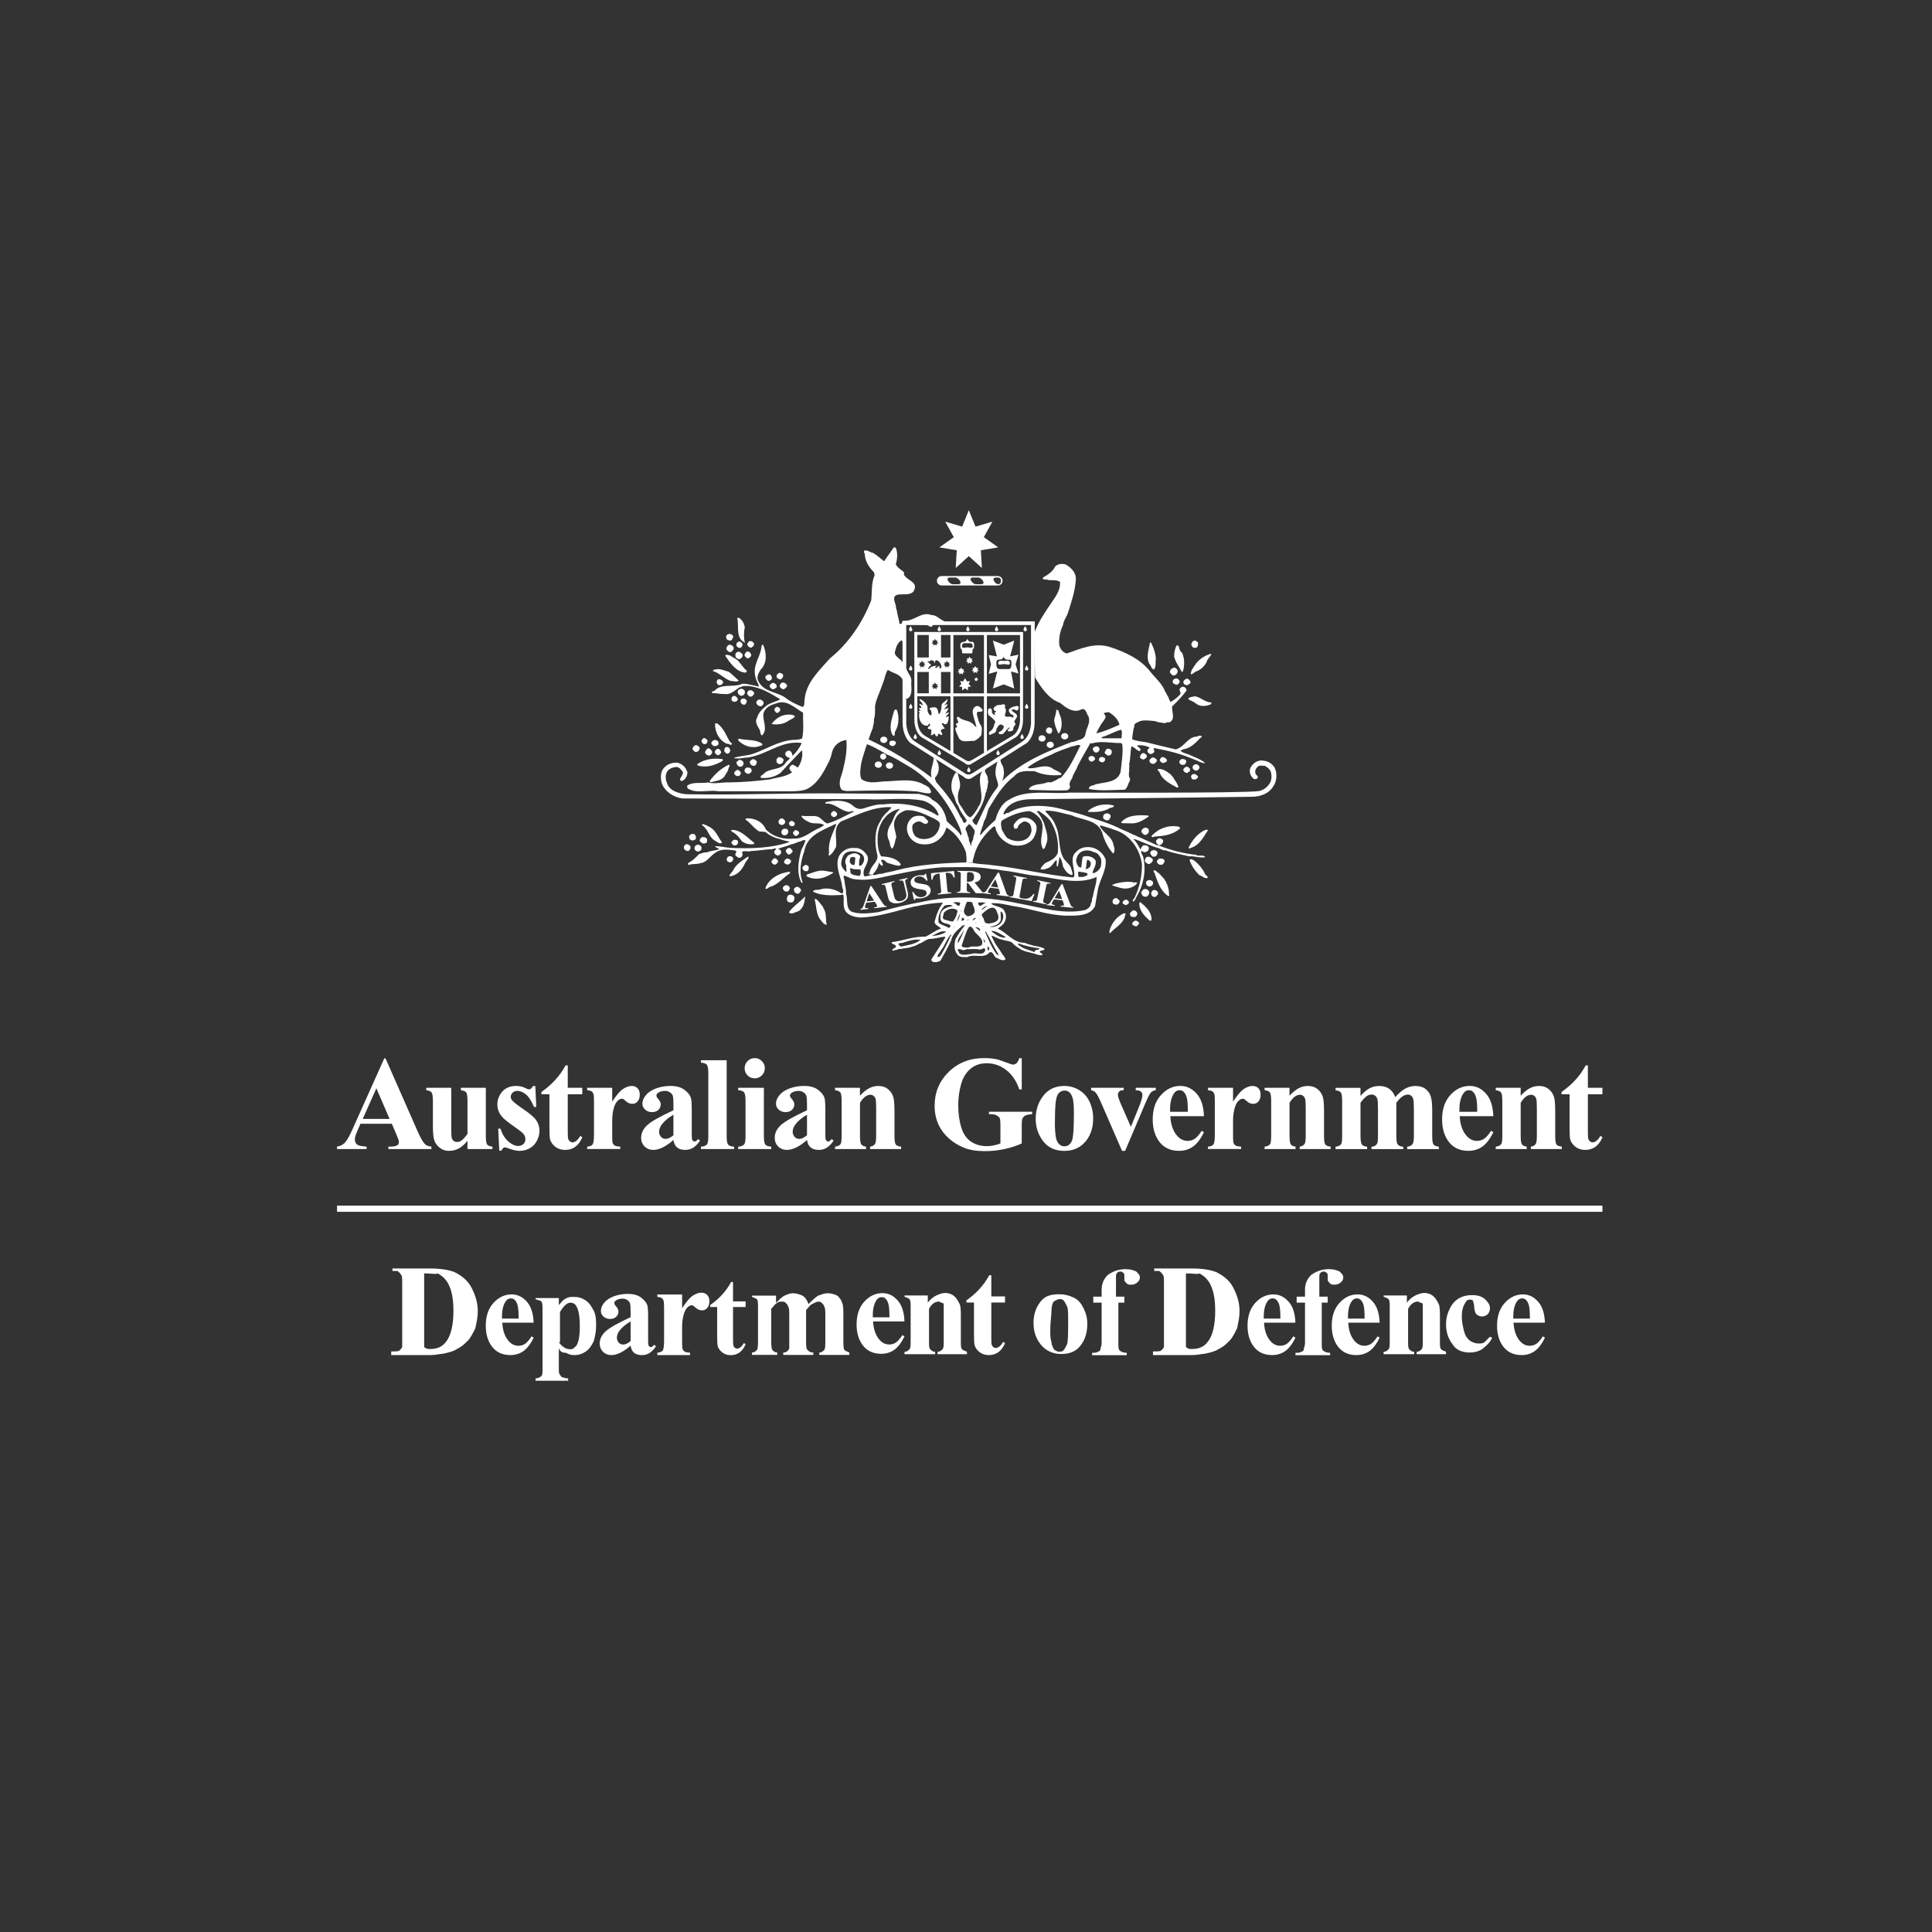 <?xml version="1.0" encoding="UTF-8"?>
<svg id="Layer_1" data-name="Layer 1" xmlns="http://www.w3.org/2000/svg" viewBox="0 0 1080 1080">
  <rect x="0" y="0" width="1080" height="1080" fill="#333333" stroke="none"/>
  <defs>
    <style>
      .cls-1, .cls-2 {
        fill: #fff;
      }

      .cls-2 {
        fill-rule: evenodd;
      }
    </style>
  </defs>
  <path class="cls-2" d="m217.78,625.47l-7.39-17.09-7.62,17.09h15.01Zm1.24,2.71h-17.53l-2.09,4.84c-.69,1.62-1.03,2.95-1.03,3.99,0,1.39.57,2.42,1.69,3.07.65.39,2.27.69,4.87.88v1.36h-16.52v-1.36c1.79-.27,3.25-1,4.39-2.19,1.15-1.23,2.56-3.73,4.25-7.51l17.77-39.63h.69l17.91,40.73c1.71,3.85,3.12,6.28,4.22,7.29.82.75,2,1.19,3.52,1.31v1.36h-24.03v-1.36h.99c1.92,0,3.28-.27,4.06-.81.53-.39.8-.94.81-1.68,0-.44-.08-.9-.22-1.35-.06-.22-.42-1.14-1.1-2.75l-2.64-6.19"/>
  <path class="cls-1" d="m271.58,608.08v26.81c0,2.61.24,4.25.73,4.89.49.64,1.48,1.04,2.97,1.21v1.33h-13.96v-4.58c-1.63,1.95-3.27,3.37-4.9,4.28-1.63.88-3.46,1.32-5.49,1.32s-3.65-.59-5.16-1.76c-1.49-1.2-2.49-2.59-3.01-4.17-.51-1.58-.77-4.36-.77-8.31v-13.58c0-2.6-.24-4.19-.73-4.84-.47-.63-1.45-1.05-2.96-1.24v-1.35h13.95v23.39c0,2.45.11,4.03.33,4.74.24.7.61,1.23,1.1,1.6.51.38,1.1.55,1.75.55.88,0,1.68-.23,2.39-.7.98-.63,2.14-1.92,3.51-3.84v-18.31c0-2.6-.24-4.19-.73-4.84-.45-.63-1.45-1.05-2.96-1.24v-1.35h13.95"/>
  <path class="cls-1" d="m299.24,607.12l.54,11.69h-1.24c-1.49-3.46-3.04-5.84-4.65-7.1-1.59-1.28-3.17-1.91-4.76-1.91-1,0-1.85.34-2.56,1.02-.71.67-1.07,1.43-1.07,2.31,0,.65.24,1.3.74,1.91.78,1,2.96,2.72,6.55,5.16,3.58,2.42,5.95,4.48,7.07,6.19,1.14,1.68,1.72,3.57,1.72,5.68,0,1.9-.48,3.77-1.43,5.59-.94,1.84-2.29,3.24-4.03,4.22-1.73.98-3.65,1.45-5.75,1.46-1.63,0-3.82-.51-6.55-1.54-.73-.27-1.23-.4-1.51-.4-.8,0-1.48.61-2.01,1.83h-1.21l-.59-12.31h1.24c1.1,3.23,2.61,5.64,4.51,7.26,1.93,1.6,3.75,2.42,5.46,2.42,1.18,0,2.12-.37,2.85-1.07.77-.73,1.14-1.62,1.14-2.64,0-1.17-.37-2.19-1.1-3.04s-2.37-2.14-4.9-3.88c-3.74-2.59-6.16-4.56-7.26-5.94-1.61-2-2.42-4.19-2.42-6.63,0-2.63.91-5,2.71-7.14,1.84-2.14,4.47-3.22,7.91-3.22,1.86,0,3.65.44,5.38,1.34.67.37,1.2.55,1.61.55.44,0,.8-.09,1.07-.26.27-.19.7-.72,1.29-1.58h1.24"/>
  <path class="cls-1" d="m317.38,595.55v12.53h8.12v3.63h-8.12v21.13c0,1.98.08,3.25.26,3.85.19.55.52,1.02.99,1.39.47.34.89.51,1.29.51,1.58,0,3.09-1.21,4.49-3.63l1.1.8c-1.98,4.69-5.18,7.05-9.62,7.05-2.18,0-4.02-.61-5.54-1.81-1.49-1.22-2.44-2.56-2.85-4.06-.24-.83-.37-3.07-.37-6.74v-18.49h-4.47v-1.29c3.07-2.16,5.69-4.45,7.83-6.85,2.18-2.4,4.07-5.06,5.68-8.02h1.21"/>
  <path class="cls-1" d="m342.22,608.08v7.77c2.27-3.55,4.26-5.89,5.97-7.04,1.71-1.17,3.35-1.75,4.94-1.75,1.36,0,2.45.42,3.26,1.28.83.83,1.24,2.01,1.24,3.55,0,1.63-.4,2.91-1.21,3.82-.78.9-1.73,1.34-2.85,1.34-1.3,0-2.42-.41-3.37-1.24-.94-.82-1.51-1.29-1.68-1.39-.24-.14-.53-.22-.84-.22-.71,0-1.39.27-2.02.81-1,.83-1.75,2.01-2.27,3.55-.78,2.36-1.17,4.98-1.17,7.83v7.87l.03,2.06c0,1.39.09,2.27.26,2.66.3.67.72,1.14,1.29,1.46.59.29,1.56.48,2.93.54v1.33h-18.5v-1.33c1.5-.12,2.5-.52,3.01-1.21.53-.7.8-2.54.8-5.53v-18.92c0-1.96-.09-3.21-.29-3.75-.24-.68-.6-1.18-1.07-1.5-.45-.31-1.28-.53-2.45-.65v-1.35h13.99"/>
  <path class="cls-2" d="m376.45,634.59v-11.46c-2.95,1.73-5.15,3.6-6.59,5.57-.94,1.32-1.42,2.65-1.42,3.98,0,1.13.4,2.12,1.2,2.97.61.67,1.46.99,2.57.99,1.21,0,2.63-.68,4.24-2.05Zm0,2.67c-4.17,3.68-7.92,5.53-11.24,5.54-1.95,0-3.57-.64-4.87-1.92-1.29-1.29-1.94-2.9-1.94-4.83,0-2.61,1.13-4.95,3.37-7.04,2.24-2.1,7.14-4.88,14.68-8.35v-3.44c0-2.59-.14-4.22-.43-4.87-.28-.68-.8-1.27-1.58-1.75-.79-.52-1.66-.78-2.64-.78-1.59,0-2.89.36-3.92,1.07-.63.44-.95.95-.95,1.53,0,.52.34,1.15,1.03,1.91.92,1.05,1.39,2.06,1.39,3.04,0,1.2-.45,2.23-1.35,3.09-.88.82-2.04,1.23-3.47,1.23-1.54,0-2.84-.45-3.88-1.39-1.03-.92-1.54-2.01-1.54-3.26,0-1.75.7-3.43,2.09-5,1.39-1.62,3.34-2.85,5.83-3.71s5.07-1.28,7.76-1.28c3.25,0,5.81.69,7.69,2.08,1.91,1.38,3.14,2.86,3.71,4.47.33,1.03.51,3.38.51,7.07v13.29c0,1.56.06,2.55.18,2.96.12.39.31.69.55.88.24.2.52.3.84.3.63,0,1.28-.45,1.94-1.35l1.1.88c-1.22,1.81-2.5,3.12-3.81,3.95-1.3.81-2.77,1.22-4.44,1.22-1.95,0-3.47-.45-4.57-1.36-1.1-.93-1.78-2.31-2.02-4.17"/>
  <path class="cls-1" d="m406.21,592.66v42.55c0,2.42.28,3.97.83,4.66.57.64,1.66,1.03,3.31,1.12v1.33h-18.5v-1.33c1.51-.04,2.64-.49,3.37-1.31.48-.55.72-2.05.73-4.47v-35.44c0-2.4-.29-3.92-.84-4.58-.57-.68-1.65-1.07-3.26-1.17v-1.35h14.36"/>
  <path class="cls-2" d="m427.01,608.08v27.13c0,2.42.28,3.97.84,4.66.57.64,1.66,1.03,3.3,1.12v1.33h-18.5v-1.33c1.52-.04,2.64-.49,3.37-1.31.49-.55.73-2.05.73-4.47v-19.99c0-2.43-.28-3.96-.84-4.62-.57-.69-1.64-1.08-3.26-1.18v-1.35h14.36Zm-5.13-16.59c1.59,0,2.93.57,4.03,1.69,1.1,1.1,1.64,2.43,1.64,3.98s-.55,2.9-1.68,3.99c-1.1,1.1-2.43,1.65-3.99,1.65s-2.9-.55-3.99-1.65-1.64-2.43-1.64-3.99.54-2.89,1.64-3.98c1.1-1.12,2.43-1.69,3.99-1.69"/>
  <path class="cls-2" d="m451.12,634.59v-11.46c-2.95,1.73-5.15,3.6-6.59,5.57-.94,1.32-1.42,2.65-1.42,3.98,0,1.13.4,2.12,1.21,2.97.6.67,1.45.99,2.56.99,1.22,0,2.63-.68,4.24-2.05Zm0,2.67c-4.17,3.68-7.92,5.53-11.24,5.54-1.95,0-3.57-.64-4.87-1.92-1.29-1.29-1.93-2.9-1.93-4.83,0-2.61,1.11-4.95,3.36-7.04,2.24-2.1,7.15-4.88,14.68-8.35v-3.44c0-2.59-.14-4.22-.43-4.87-.28-.68-.8-1.27-1.58-1.75-.79-.52-1.66-.78-2.64-.78-1.59,0-2.89.36-3.92,1.07-.63.44-.95.95-.95,1.53,0,.52.34,1.15,1.03,1.91.92,1.05,1.39,2.06,1.39,3.04,0,1.2-.45,2.23-1.35,3.09-.88.82-2.04,1.23-3.47,1.23-1.54,0-2.84-.45-3.88-1.39-1.03-.92-1.54-2.01-1.54-3.26,0-1.75.7-3.43,2.09-5,1.39-1.62,3.34-2.85,5.83-3.71s5.08-1.28,7.76-1.28c3.25,0,5.81.69,7.69,2.08,1.91,1.38,3.14,2.86,3.71,4.47.33,1.03.51,3.38.51,7.07v13.29c0,1.56.06,2.55.18,2.96.12.39.31.69.55.88.24.2.52.3.84.3.63,0,1.28-.45,1.94-1.35l1.1.88c-1.22,1.81-2.49,3.12-3.81,3.95-1.3.81-2.77,1.22-4.44,1.22-1.95,0-3.47-.45-4.57-1.36-1.1-.93-1.78-2.31-2.02-4.17"/>
  <path class="cls-1" d="m480.72,608.08v4.44c1.75-1.91,3.44-3.3,5.05-4.14,1.62-.89,3.35-1.32,5.2-1.32,2.22,0,4.06.62,5.53,1.86,1.46,1.22,2.44,2.75,2.93,4.57.4,1.4.59,4.06.59,8.02v13.33c0,2.64.23,4.29.7,4.94.49.64,1.49,1.04,3.01,1.21v1.33h-17.33v-1.33c1.3-.17,2.23-.7,2.79-1.6.39-.61.59-2.13.59-4.55v-15.23c0-2.82-.11-4.58-.33-5.32-.22-.73-.6-1.3-1.13-1.69-.51-.41-1.09-.62-1.72-.62-2.1,0-4.05,1.5-5.86,4.51v18.34c0,2.56.23,4.19.7,4.87.49.69,1.38,1.11,2.67,1.28v1.33h-17.32v-1.33c1.44-.14,2.46-.61,3.07-1.39.41-.53.62-2.12.62-4.76v-19.33c0-2.6-.24-4.19-.73-4.84-.47-.63-1.45-1.05-2.96-1.24v-1.35h13.95"/>
  <path class="cls-1" d="m571.16,591.52v17.5h-1.35c-1.64-4.77-4.09-8.41-7.37-10.91-3.27-2.49-6.85-3.73-10.73-3.73s-6.79,1.04-9.26,3.14c-2.47,2.09-4.22,4.98-5.24,8.72-1.03,3.73-1.54,7.57-1.54,11.5,0,4.76.57,8.93,1.69,12.53,1.12,3.58,2.93,6.21,5.42,7.91,2.52,1.69,5.49,2.52,8.93,2.52,1.2,0,2.42-.11,3.66-.37,1.28-.27,2.56-.64,3.88-1.13v-10.32c0-1.96-.13-3.22-.4-3.78-.27-.59-.83-1.1-1.69-1.56-.83-.47-1.84-.7-3.04-.7h-1.28v-1.35h24.14v1.35c-1.84.12-3.12.38-3.85.77-.71.37-1.25,1-1.65,1.86-.21.47-.32,1.61-.32,3.42v10.32c-3.17,1.41-6.48,2.47-9.92,3.18-3.42.73-6.98,1.1-10.66,1.1-4.71,0-8.62-.63-11.75-1.91-3.11-1.29-5.85-2.97-8.25-5.05-2.36-2.1-4.22-4.45-5.56-7.07-1.71-3.37-2.56-7.14-2.56-11.32,0-7.47,2.62-13.77,7.87-18.93,5.25-5.15,11.85-7.72,19.82-7.72,2.46,0,4.68.2,6.66.59,1.08.2,2.81.75,5.2,1.69,2.42.9,3.84,1.35,4.28,1.35.68,0,1.31-.24,1.9-.73.59-.52,1.13-1.46,1.62-2.86h1.35"/>
  <path class="cls-2" d="m595.07,609.65c-1.24,0-2.32.48-3.23,1.43-.88.92-1.45,2.77-1.75,5.56-.27,2.76-.4,6.6-.4,11.53,0,2.62.17,5.06.51,7.32.27,1.74.84,3.06,1.72,3.96s1.88,1.35,3.01,1.35,2.01-.31,2.74-.92c.95-.82,1.59-1.99,1.91-3.47.49-2.32.73-7,.73-14.06,0-4.15-.23-6.99-.7-8.53-.47-1.55-1.15-2.7-2.05-3.41-.63-.51-1.46-.77-2.49-.77Zm-.14-2.6c2.97,0,5.75.77,8.31,2.3,2.56,1.54,4.51,3.73,5.83,6.56,1.33,2.83,2.01,5.94,2.01,9.3,0,4.86-1.23,8.92-3.7,12.2-2.99,3.95-7.09,5.94-12.35,5.94s-9.11-1.81-11.9-5.43c-2.79-3.61-4.17-7.8-4.17-12.56s1.41-9.17,4.25-12.82c2.85-3.66,6.76-5.48,11.72-5.48"/>
  <path class="cls-1" d="m627.23,643.34l-11.54-26.54c-1.39-3.21-2.47-5.23-3.26-6.08-.55-.64-1.39-1.07-2.49-1.29v-1.35h18.2v1.35c-1.14,0-1.93.21-2.34.62-.59.53-.88,1.18-.88,1.9,0,.91.53,2.61,1.61,5.09l5.64,12.86,4.51-11.1c1.3-3.17,1.94-5.43,1.94-6.75,0-.74-.28-1.36-.84-1.83-.53-.49-1.5-.75-2.9-.8v-1.35h11.21v1.35c-1.08.14-1.95.54-2.64,1.21-.68.65-1.7,2.61-3.07,5.81l-11.42,26.89h-1.72"/>
  <path class="cls-2" d="m664.02,621.51c0-3.93-.22-6.63-.65-8.1-.42-1.46-1.08-2.56-1.98-3.33-.52-.43-1.2-.65-2.05-.65-1.28,0-2.31.62-3.12,1.86-1.44,2.18-2.15,5.15-2.15,8.93v1.29h9.95Zm9.01,2.45h-18.79c.22,4.55,1.42,8.12,3.63,10.76,1.68,2.03,3.71,3.04,6.07,3.04,1.48,0,2.8-.4,3.99-1.21,1.2-.83,2.47-2.31,3.85-4.43l1.24.8c-1.86,3.78-3.91,6.47-6.16,8.06-2.24,1.58-4.84,2.34-7.8,2.35-5.07,0-8.92-1.95-11.53-5.86-2.1-3.15-3.15-7.06-3.15-11.72,0-5.72,1.54-10.25,4.62-13.62,3.1-3.41,6.72-5.09,10.88-5.09,3.46,0,6.47,1.42,9.01,4.28,2.56,2.83,3.94,7.04,4.14,12.63"/>
  <path class="cls-1" d="m689.28,608.08v7.77c2.26-3.55,4.25-5.89,5.97-7.04,1.7-1.17,3.35-1.75,4.94-1.75,1.36,0,2.45.42,3.26,1.28.82.83,1.24,2.01,1.24,3.55,0,1.63-.4,2.91-1.21,3.82-.78.9-1.73,1.34-2.85,1.34-1.3,0-2.42-.41-3.37-1.24-.95-.82-1.52-1.29-1.69-1.39-.24-.14-.52-.22-.84-.22-.71,0-1.38.27-2.01.81-1,.83-1.75,2.01-2.27,3.55-.78,2.36-1.17,4.98-1.17,7.83v7.87l.03,2.06c0,1.39.08,2.27.26,2.66.29.67.72,1.14,1.29,1.46.58.29,1.55.48,2.92.54v1.33h-18.49v-1.33c1.49-.12,2.49-.52,3.01-1.21.53-.7.8-2.54.8-5.53v-18.92c0-1.96-.1-3.21-.29-3.75-.24-.68-.6-1.18-1.07-1.5-.47-.31-1.28-.53-2.45-.65v-1.35h13.99"/>
  <path class="cls-1" d="m720.84,608.08v4.44c1.76-1.91,3.44-3.3,5.06-4.14,1.61-.89,3.34-1.32,5.2-1.32,2.21,0,4.05.62,5.53,1.86,1.46,1.22,2.44,2.75,2.93,4.57.39,1.4.58,4.06.58,8.02v13.33c0,2.64.23,4.29.7,4.94.49.64,1.49,1.04,3.01,1.21v1.33h-17.32v-1.33c1.3-.17,2.22-.7,2.79-1.6.39-.61.58-2.13.58-4.55v-15.23c0-2.82-.1-4.58-.32-5.32-.22-.73-.6-1.3-1.14-1.69-.51-.41-1.08-.62-1.71-.62-2.11,0-4.06,1.5-5.87,4.51v18.34c0,2.56.23,4.19.7,4.87.49.69,1.38,1.11,2.67,1.28v1.33h-17.32v-1.33c1.44-.14,2.46-.61,3.07-1.39.42-.53.62-2.12.62-4.76v-19.33c0-2.6-.24-4.19-.73-4.84-.47-.63-1.44-1.05-2.96-1.24v-1.35h13.95"/>
  <path class="cls-1" d="m760.52,608.08v4.51c1.88-2.05,3.62-3.48,5.2-4.29,1.61-.82,3.36-1.23,5.27-1.23,2.2,0,4.04.51,5.53,1.53,1.49,1.02,2.64,2.59,3.45,4.68,1.94-2.19,3.82-3.78,5.59-4.76,1.81-.97,3.68-1.45,5.65-1.45,2.36,0,4.24.54,5.64,1.64,1.41,1.08,2.39,2.45,2.93,4.14.55,1.65.83,4.32.84,7.98v14.03c0,2.64.22,4.28.69,4.92.49.62,1.5,1.04,3.01,1.23v1.33h-17.69v-1.33c1.4-.12,2.42-.64,3.07-1.6.44-.67.67-2.19.67-4.55v-14.73c0-3.05-.12-4.98-.37-5.81-.26-.83-.63-1.44-1.18-1.83-.51-.41-1.12-.62-1.83-.62-1.05,0-2.11.39-3.18,1.17-1.08.75-2.16,1.91-3.26,3.44v18.39c0,2.46.21,4.02.62,4.66.57.9,1.64,1.4,3.23,1.49v1.33h-17.73v-1.33c.95-.04,1.7-.28,2.24-.69.55-.43.92-.95,1.1-1.53.19-.62.29-1.93.29-3.93v-14.73c0-3.09-.12-5.04-.37-5.81-.24-.79-.65-1.4-1.24-1.83-.55-.43-1.18-.65-1.83-.65-.98,0-1.86.24-2.67.77-1.14.75-2.36,2.05-3.66,3.87v18.39c0,2.42.23,4.02.7,4.81.49.75,1.49,1.2,3.01,1.34v1.33h-17.66v-1.33c1.44-.14,2.46-.61,3.07-1.39.41-.53.62-2.12.62-4.76v-19.33c0-2.6-.24-4.19-.73-4.84-.47-.63-1.45-1.05-2.96-1.24v-1.35h13.95"/>
  <path class="cls-2" d="m825.78,621.51c0-3.93-.22-6.63-.65-8.1-.42-1.46-1.08-2.56-1.99-3.33-.51-.43-1.2-.65-2.04-.65-1.28,0-2.31.62-3.12,1.86-1.44,2.18-2.16,5.15-2.16,8.93v1.29h9.97Zm9.01,2.45h-18.79c.22,4.55,1.43,8.12,3.63,10.76,1.69,2.03,3.71,3.04,6.07,3.04,1.46,0,2.8-.4,3.99-1.21,1.2-.83,2.49-2.31,3.85-4.43l1.24.8c-1.86,3.78-3.91,6.47-6.15,8.06-2.25,1.58-4.85,2.34-7.8,2.35-5.08,0-8.93-1.95-11.54-5.86-2.1-3.15-3.15-7.06-3.15-11.72,0-5.72,1.54-10.25,4.62-13.62,3.11-3.41,6.72-5.09,10.88-5.09,3.47,0,6.47,1.42,9.01,4.28,2.56,2.83,3.94,7.04,4.14,12.63"/>
  <path class="cls-1" d="m850.06,608.08v4.44c1.76-1.91,3.45-3.3,5.06-4.14,1.61-.89,3.34-1.32,5.19-1.32,2.22,0,4.07.62,5.53,1.86,1.46,1.22,2.45,2.75,2.94,4.57.39,1.4.58,4.06.59,8.02v13.33c0,2.64.22,4.29.69,4.94.49.64,1.49,1.04,3.01,1.21v1.33h-17.32v-1.33c1.29-.17,2.22-.7,2.77-1.6.4-.61.59-2.13.59-4.55v-15.23c0-2.82-.11-4.58-.32-5.32-.22-.73-.6-1.3-1.13-1.69-.52-.41-1.09-.62-1.73-.62-2.1,0-4.05,1.5-5.86,4.51v18.34c0,2.56.23,4.19.7,4.87.49.69,1.38,1.11,2.67,1.28v1.33h-17.32v-1.33c1.44-.14,2.46-.61,3.07-1.39.41-.53.62-2.12.62-4.76v-19.33c0-2.6-.24-4.19-.73-4.84-.47-.63-1.45-1.05-2.96-1.24v-1.35h13.95"/>
  <path class="cls-1" d="m887.63,595.55v12.53h8.13v3.63h-8.13v21.13c0,1.98.09,3.25.26,3.85.2.55.52,1.02.99,1.39.47.34.89.51,1.28.51,1.6,0,3.1-1.21,4.51-3.63l1.11.8c-1.99,4.69-5.19,7.05-9.64,7.05-2.16,0-4.02-.61-5.53-1.81-1.49-1.22-2.44-2.56-2.85-4.06-.24-.83-.37-3.07-.37-6.74v-18.49h-4.47v-1.29c3.09-2.16,5.69-4.45,7.85-6.85,2.16-2.4,4.05-5.06,5.67-8.02h1.21"/>
  <path class="cls-1" d="m554.15,712.87v11.83h7.67v3.43h-7.67v19.96c0,1.87.07,3.07.24,3.64.18.52.49.96.93,1.31.44.32.84.48,1.22.48,1.49,0,2.91-1.14,4.24-3.43l1.04.75c-1.87,4.43-4.89,6.66-9.09,6.66-2.05,0-3.79-.58-5.23-1.71-1.4-1.15-2.31-2.42-2.69-3.84-.23-.79-.35-2.9-.35-6.36v-17.46h-4.22v-1.22c2.9-2.04,5.38-4.2,7.4-6.47,2.05-2.26,3.85-4.78,5.37-7.58h1.14"/>
  <path class="cls-2" d="m497.21,736.39c0-3.67-.21-6.19-.61-7.57-.39-1.37-1.01-2.4-1.85-3.11-.49-.4-1.12-.61-1.92-.61-1.19,0-2.16.58-2.91,1.74-1.35,2.03-2.01,4.81-2.01,8.35v1.2h9.3Zm8.42,2.29h-17.56c.21,4.25,1.33,7.59,3.39,10.06,1.57,1.9,3.46,2.84,5.67,2.84,1.38,0,2.61-.37,3.73-1.13,1.12-.78,2.31-2.16,3.6-4.14l1.16.75c-1.74,3.54-3.65,6.05-5.76,7.53-2.09,1.47-4.52,2.19-7.29,2.2-4.74,0-8.34-1.83-10.78-5.48-1.96-2.95-2.95-6.6-2.95-10.95,0-5.34,1.44-9.58,4.31-12.73,2.89-3.18,6.28-4.76,10.16-4.76,3.24,0,6.05,1.33,8.42,4,2.4,2.64,3.68,6.58,3.87,11.8"/>
  <path class="cls-2" d="m289.92,737.1c0-3.67-.21-6.19-.61-7.57-.39-1.37-1.01-2.4-1.85-3.11-.49-.4-1.12-.61-1.92-.61-1.19,0-2.16.58-2.91,1.74-1.35,2.03-2.01,4.81-2.01,8.35v1.2h9.3Zm8.42,2.29h-17.56c.21,4.25,1.33,7.59,3.39,10.06,1.57,1.9,3.46,2.84,5.67,2.84,1.38,0,2.61-.37,3.73-1.13,1.12-.78,2.31-2.16,3.6-4.14l1.16.75c-1.74,3.54-3.65,6.05-5.76,7.53-2.09,1.47-4.52,2.19-7.29,2.2-4.74,0-8.34-1.83-10.78-5.48-1.96-2.95-2.95-6.6-2.95-10.95,0-5.34,1.44-9.58,4.31-12.73,2.89-3.18,6.28-4.76,10.16-4.76,3.24,0,6.05,1.33,8.42,4,2.4,2.64,3.68,6.58,3.87,11.8"/>
  <rect class="cls-1" x="188.4" y="673.96" width="707.36" height="3.44"/>
  <path class="cls-1" d="m485.64,487.7c-.23.38-.51.7-.9.88"/>
  <path class="cls-1" d="m493.71,424.6c.94,0,1.69-.76,1.69-1.69s-.75-1.7-1.69-1.7-1.69.76-1.69,1.7.76,1.69,1.69,1.69"/>
  <path class="cls-1" d="m571.9,353.32v-.03h-60.81v.03h0l.06,49.1c0,4.74,2.01,8.88,4.78,10.16l23.38,13.97c.51.59,1.27.96,2.13.96.75,0,1.4-.28,1.9-.74l23.75-14.19c2.77-1.27,4.78-5.42,4.78-10.16l.05-49.1h-.01Zm-40.6,14.22h-5.26v-12.58h5.26v12.58Zm-3.82,4.38l.74-.78-.47-.85.99.11.58-1.05.58,1.02.99-.08-.46.85.75.78-.96.19v1.06l-.91-.67-.89.67v-1.06l-.96-.19Zm-14.68,3.71h6.4v11.93h-6.4v-11.93Zm1.06-5.34l.98.11.59-1.05.59,1.02.98-.08-.47.85.75.78-.95.19v1.06l-.91-.67-.9.67v-1.06l-.96-.19.75-.78-.47-.85Zm7.21,12.13l.98.11.59-1.03.58,1.01,1-.09-.47.86.75.78-.96.19v1.07l-.9-.68-.91.68v-1.07l-.95-.19.74-.78-.46-.86Zm4.24-9.59c-.05-.32-.46-.4-.65-.4-.57,0-.79.93-1.27.96-.34.01-.59.06-.59-.38,0-.32.72-.56,1-.83-3.95,0-4.02,1.8-4.63,1.8-1.04,0,.86-1.9,1.41-2.45-.8-.13-1.27-1.12-2.14-1.61.4-.59.64-.34,1.17.08,0-.42.3-.9,1.22-.9,1.77,0,1.26,1.71,1.56,1.71.27,0-.03-1.71,1.15-1.71,1.76,0,3.94,4.49,1.96,4.49-.85,0-.17-.64-.18-.76m-4.52-13.14l.74-.78-.46-.85.98.1.59-1.04.58,1.02,1-.09-.47.85.75.78-.96.19v1.06l-.9-.67-.91.67v-1.06l-.95-.19Zm-1.59,7.86h-6.4v-12.58h6.4v12.58Zm12.1,52.29l-14.55-8.69c-2.43-1.65-3.63-4.58-3.95-8.1v-13.82h18.5v30.6Zm-5.26-44.2h5.26v11.93h-5.26v-11.93Zm23.99,45.2l-6.72,4.02h-.12c-.49.38-1.1.63-1.77.63s-1.3-.26-1.79-.65l-6.69-3.99v-31.6h17.09v31.6Zm0-33.26h-17.08v-32.6h17.08v32.6Zm20.15,15.48c-.32,3.52-1.52,6.45-3.95,8.1l-14.55,8.69v-30.6h18.5v13.82Zm0-15.48h-18.5v-32.6h18.5v32.6Z"/>
  <path class="cls-1" d="m530.32,400.47c-.09-.2-2.32.74-1.68.68.06-.66,1.29-2,1.84-2.5-.11-.78-1.1-.07-2.14.47,3.47-4.96,1.24-2.92-.69-2.57,3.1-3.32,2.28-3.27,0-2.23,1.79-1.43,2.17-3.11,1.9-3.6-1.68,2.24-3.23,1.89-3.23,3.97,0,1.36-.5,3.61-1.19,4.37-.9.97-.21-3.66-2.59-3.66-.76,0-2.55-.06-3.1.86.49,0,1.21,1.23,1.21,1.72s.45,1.85-.35,1.85-1.75-1.71-1.75-2.53-.07-.63-.07-1.79c0-1.97-3.19-4.73-4.49-4.73,0,1.36,1.78,1.69,1.78,3.44-.75,0-1.83-1.43-1.83-.55s1.13,1.04,1.13,1.81-1.3-.27-1.3.55c0,.72.72.59.9,1.3-.53-.15-1.01-.08-1.1.19-.08.23.16.54.55.76-.18.17-.35.58-.35,1.72,0,3.89,2.44,5.69,4.22,5.69,1.27,0,1.08-.89,1.23-1.32.06.66.68-.32.68.83s-1.22.67-1.22,1.71c0,1.38,1.95-.04,1.95,1.48,0,1.86-.24,1.83-.24,2.53,0,.49,2.04-.69,1.91-.89.5.18.47,1.62,1.38,1.59.58-.02.72-1.48,1.18-1.6-.28.07,1.83,1.38,1.83.72,0-1.8-.74-1.04-.74-2.28,0-1.14,2.51-.92,2.11-1.51-.34-.49-.56-.19-.82-1.04.04.16-1.97-2.88.41-1.32,2.51,1.64,2.79-3.81,2.66-4.09"/>
  <path class="cls-1" d="m595.18,413.32c1.11,0,2-.79,2-1.76s-.9-1.76-2-1.76-2,.78-2,1.76.89,1.76,2,1.76"/>
  <path class="cls-1" d="m587.1,418.12c1.1,0,2-.79,2-1.76s-.9-1.76-2-1.76-2,.79-2,1.76.89,1.76,2,1.76"/>
  <path class="cls-1" d="m490.99,429.2c1.1,0,2-.8,2-1.77s-.9-1.76-2-1.76-2,.79-2,1.76.9,1.77,2,1.77"/>
  <path class="cls-1" d="m497.22,429.74c1.11,0,2-.79,2-1.77s-.89-1.75-2-1.75-2,.78-2,1.75.9,1.77,2,1.77"/>
  <path class="cls-1" d="m416.37,350.68c-.64,2.56-.64,6.09,0,8.43-.53.54-.44-.53-.96-.43-4.14-2.98-2.23-8.85-3.28-13.02.2-.32.72-.43,1.05-.21,1.91,1.28,2.75,3.09,3.19,5.23"/>
  <path class="cls-1" d="m409.9,355.71c-.22.95-.53,1.92-1.38,2.34-.63,0-1.59,0-2.02-.52-.64-.54-.74-1.5-.42-2.25.42-.74,1.28-.85,2.03-.96.74.32,1.48.54,1.79,1.39"/>
  <path class="cls-1" d="m669.7,359.23c0,1.17.11,2.67-1.27,2.88-1.27.43-2.12-.65-2.43-1.5-.11-1.06.52-2.13,1.58-2.56.85,0,1.59.54,2.12,1.18"/>
  <path class="cls-1" d="m421.46,359.77c.32,1.06-.74,1.71-1.37,2.24-.75.22-1.71-.42-2.12-1.18-.74-.74.22-1.39.41-2.02,1.07-.97,2.65-.22,3.08.96"/>
  <path class="cls-1" d="m415.1,360.09c0,.84-.42,1.71-1.17,2.03-.85.32-1.69-.32-2.12-.97-.53-1.06.11-2.02.97-2.45,1.16-.43,1.9.65,2.33,1.39"/>
  <path class="cls-1" d="m644.04,360.52c1.06,2.24,1.91,4.91,2.12,7.69-.42,2.03.33,4.7-1.17,6.09-1.48-.54-1.58-2.36-2.55-3.31-1.91-3.73-.2-8.13.42-11.75.85-.33.85.74,1.17,1.28"/>
  <path class="cls-1" d="m410.1,361.79c.32,1.28-.63,1.92-1.37,2.67-1.26.32-2.12-.64-2.66-1.5-.11-1.06.54-2.13,1.39-2.55,1.05-.11,2.11.42,2.63,1.38"/>
  <path class="cls-1" d="m660.8,364.89c1.37,3.1,1.48,6.84.53,10.26l-.64.54c-1.48-2.88-3.6-5.55-4.35-8.65,0-2.25.42-4.28,1.28-6.09.75-.53,1.16.11,1.48.75.1,1.18.63,2.57,1.7,3.2"/>
  <path class="cls-1" d="m415.2,366.28c0,.85-.74,1.81-1.59,2.03-.85.65-1.48-.42-2.23-.75-.31-.85-.52-1.6,0-2.45.33-.64,1.07-.64,1.7-.86.96.54,1.92.97,2.12,2.04"/>
  <path class="cls-1" d="m419.87,365.75c.42,1.07-.74,1.6-1.17,2.13-1.26.43-1.9-.53-2.44-1.28-.21-1.07.43-1.71,1.18-2.35,1.26-.32,1.91.53,2.44,1.5"/>
  <path class="cls-1" d="m677.14,365.42c-.11,1.4-2.24,2.78-2.44,4.17-1.17,2.88-3.72,5.02-6.58,5.98-.63.54-1.49,1.29-2.44,1.39-.22-2.13,1.7-4.06,2.86-5.98,2.22-2.88,5.31-4.71,8.6-5.56"/>
  <path class="cls-1" d="m413.08,369.92c1.6,1.82,2.44,3.42,4.35,5.01.11.43-.22,1.07-.74,1.07-5.2-.32-8.71-5.66-11.24-9.39.32-1.18,1.7-.22,2.44-.32,1.79,1.39,3.82,1.81,5.19,3.63"/>
  <path class="cls-1" d="m658.25,374.5c.32,1.6-.53,2.56-1.8,3.1-1.17.11-1.91-.86-2.44-1.72-.09-1.06.54-2.02,1.49-2.35.32-.32.84-.32,1.27-.32.64.22.95.76,1.48,1.28"/>
  <path class="cls-1" d="m407.25,375.47c2.01,1.39,3.82,3.31,5.73,5.02-1.37.96-3.08.11-4.67.11-3.6-1.28-6.04-4.38-9.75-5.45.1-1.17,1.48-.74,2.22-1.06,2.33-.22,4.24.85,6.47,1.38"/>
  <path class="cls-1" d="m520.82,343.85c-5.95-2.35-9.86,3.84-15.91,3.1-.74.42-.53,1.18-.95,1.71-.32.32-.85.1-1.17-.11-.32-2.56-1.17-4.92-1.48-7.37-.63-1.06-.32-2.56-.85-3.63-3.39-9.29,8.27-2.24,10.6-7.69,2.03-4.7-3.92-5.24-5.72-8.54v-1.4c-1.7-1.7-3.5-2.24-4.56-4.48.74-2.67,1.07-5.55.32-8.23-.1-.64-.53-1.49-1.48-1.17-2.02,2.78-3.5,5.02-5.41,7.7-2.01-1.5-3.93-3.42-6.26-4.71-1.6-.21-3.08-1.82-4.88-1.17-.31.64,0,1.17.32,1.6.11,4.17,2.23,7.49,5.19,10.47l.33,1.6c-1.91,4.38-1.38,9.4-1.91,14.1-4.77,12.17-12.51,23.92-23.01,32.36-6.04,6.83-13.25,13.45-14.2,22.85-.33,1.5.21,3.31-.97,4.39-3.48-1.29-7-2.99-9.85-5.24-4.88-3.42-11.88-3-15.06-9.19-1.27-2.46.33-4.92,1.49-6.73,3.59-3.42,3.07-9.51,1.17-13.68-.42-.11-.54.43-.85.53-.32,6.31-5.31,10.68-3.4,17.63.42,2.03,1.48,3.31,2.01,5.23-.75-.21-1.79-.21-2.44-.53-2.33-.32-4.67-1.28-7.1-.95-4.88,2.23-11.57-.54-15.49,3.95-.64.1-1.49.21-1.27,1.17,2.33,0,4.55.64,6.89.54,3.72.64,6.16-2.46,8.7-3.85h.64c1.06-1.07,2.86-.43,4.24-.64,6.68.74,11.87,3.95,17.38,7.26v.42c-2.12.97-4.56,1.61-6.68,2.78-2.44,1.82-5.19,4.17-5.93,7.16-1.7,2.67.53,5.01,1.59,7.26.11,1.07.22,2.35,1.16,2.78,3.39-3.63.21-8.12.74-12.29.85-3.2,3.82-4.7,6.9-5.54,6.04-2.57,10.4,2.34,15.26,5.12-.11,4.92.54,9.61-.52,14.42-1.49.54-3.39.85-4.98.75-8.38.64-14.95,5.23-22.49,7.8-3.39,1.17-7.42,1.06-10.82,2.34,2.65.74,5.41-.21,8.17-.32,10.39-1.5,18.34-9.51,29.58-8.12l.22.32c-1.28,2.67-2.97,4.92-4.98,6.94-.32-1.17-.42-2.14-1.48-2.78-.86-.42-1.8,0-2.45.86-.32.54-.32,1.17,0,1.61.53.96,1.38,1.17,2.34,1.49-.22.96-1.39,1.39-2.02,2.25-2.97,5.02-9.01,2.99-12.51,6.51-.54.75-2.44,1.17-1.59,2.35,4.02.43,7.94-.64,10.92-2.78,3.93-4.38,8.06-8.54,11.98-12.71.63,3.42-.31,6.94-2.32,9.72-.95-.54-1.7-1.28-2.86-1.61-1.07.22-1.8,1.28-1.91,2.14.42.74.84,1.6,1.58,2.13-3.6,2.56-8.16,2.77-12.29,3.95-7.75.96-15.28,1.6-23.12,1.71-3.71-.22-7.96,1.07-11.45,0-4.04.74-8.37-.53-11.65,1.71-.43.54.09,1.07.09,1.6,4.89,3.21,11.57.64,17.09,1.61h41.77c3.08-.11,6.14-.22,8.6-1.61,5.41-3.09,8.37-8.65,11.13-14.1,1.06-1.92,1.81-4.17,2.23-6.41,1.05-3.62,4.35-6.2,7.95-6.51.53,5.55-.54,11.11-1.8,16.23-.64,3.42-2.87,6.74-1.49,10.36.32,1.71,2.13,1.71,3.5,1.93,12.84-.22,25.66-.75,39.24.21,2.44.42,4.55,1.17,7.21,1.07.22-.32.95-.42.63-1.07-.3-1.17-1.16-2.67-2.54-2.99-.22-.64-1.16-.43-1.48-.86-6.79-3.84-14.96-1.81-22.91-1.7-4.14.42-8.27,1.16-11.77-1.18-1.59-1.92-.42-8.01-.42-8.01,0-2.42,5.83-19.22,6.57-20.62.21-1.6.85-3.09.64-4.91.85-2.13.64-4.91.64-7.25.42-3.42,2.12-6.63,3.27-9.93.64-1.61,1.17-3.31,1.81-4.92.63-2.02.85-3.95,2.12-5.56,3.46,2.2,6.84,2.14,8.51,6.06l1.45,8.9c0,.54.43,1.6,1.17.96,2.76-1.82,1.91-5.88,1.91-8.65.63-3.32-1.69-4.91-2.65-7.8-.74-.53-1.96-3.08-1.96-3.08-.42-2.35-5.56-3.97-4.4-6.85.64-2.45,1.27-4.69,3.61-6.08.33.24.49.49.53.75l1.27-.88.13-8.94c3.43-.01,8.56.43,12.07.43.95.33,1.69,1.07,2.74,1.17l.85-1.17,8.59-1.68c-3.64.4-5.86-3.79-9.33-3.79"/>
  <path class="cls-1" d="m530.16,347.64c.26-.03.52-.08.79-.15l-.79.15Z"/>
  <path class="cls-1" d="m437.79,377.39c.1,1.28-.64,2.03-1.6,2.45-.85-.31-1.48-.42-2.01-1.28-.43-1.17.62-2.03,1.48-2.46.85.22,1.91.33,2.12,1.29"/>
  <path class="cls-1" d="m430.9,377.39c.63.64.73,1.71.41,2.45-.74.65-1.91,1.17-2.54.33-.64-.64-1.28-1.39-.75-2.24.75-.75,2.01-1.39,2.87-.54"/>
  <path class="cls-1" d="m578.51,378.56s.06.11.08.15"/>
  <path class="cls-1" d="m659.31,380.38c.42,1.18-.53,2.03-1.37,2.46-1.07-.32-2.44-.53-2.44-1.92.1-.85.84-1.39,1.58-1.6.95-.32,1.8.44,2.23,1.07"/>
  <path class="cls-1" d="m664.93,380.17c.33.54,1.07,1.39.22,1.92-.42.32-.75.42-1.06.85-1.17.22-2.23-.21-2.55-1.27-.22-1.18.75-1.71,1.59-2.25.74-.22,1.26.32,1.79.75"/>
  <path class="cls-1" d="m404.27,381.45c-.42,1.28-1.48,1.82-2.85,1.39-.33-.33-.64-.85-.85-1.39.1-.74.31-1.49,1.16-1.82,1.27.11,2.23.65,2.54,1.82"/>
  <path class="cls-1" d="m440.02,383.26c-.12.85-1.07,1.61-1.81,2.03-1.07.11-1.81-.75-2.34-1.49,0-.86.42-1.92,1.27-2.14,1.16-.43,2.44.43,2.87,1.6"/>
  <path class="cls-1" d="m433.75,382.51c.32.33.63,1.18.32,1.72-.64.53-1.6,1.49-2.65.85-.64-.54-1.38-.96-1.16-2.04.42-.42.95-1.07,1.59-1.27.85-.21,1.27.32,1.91.74"/>
  <path class="cls-1" d="m416.37,386.26c.21,1.28-.22,2.13-1.28,2.56-.74.43-1.49-.11-2.02-.53-.53-.54-.94-1.4-.53-2.14.21-.96,1.17-.75,1.81-1.18.96.11,1.48.54,2.01,1.29"/>
  <path class="cls-1" d="m421.56,387.21c.33.86-.63,1.17-.85,1.82-.52.32-1.27.64-1.9.21-.74-.64-1.59-1.6-.85-2.56.85-1.6,3.07-.75,3.6.53"/>
  <path class="cls-1" d="m412.34,390.63c.42.85-.53,1.07-.85,1.5-.74.42-1.48.11-2.12-.22-.74-.42-.41-1.49-.31-2.02.96-1.82,2.86-.54,3.29.74"/>
  <path class="cls-1" d="m676.92,392.66c.42.11.22.74.1.96-2.54,1.27-6.36,1.6-8.59-.43-1.27-1.07-2.86-1.49-4.24-2.35.53-1.39,2.44-1.28,3.82-1.6,3.07.43,5.52,3.31,8.91,3.42"/>
  <path class="cls-1" d="m417.43,391.7c.21.85-.42,1.17-.63,1.82-.42.64-1.29.42-1.79.22-.97-.65-1.4-1.82-.76-2.67,1.17-1.18,2.55-.54,3.18.64"/>
  <path class="cls-1" d="m426.77,392.34c.42.96-.22,1.81-1.07,2.34-.75.43-1.38-.2-2.01-.31-.54-.75-1.48-1.6-.54-2.46.96-1.6,2.87-.74,3.61.44"/>
  <path class="cls-1" d="m549.35,396.86c-.2,2.13-3.73-.31-3.23,2.54.5,2.03.91,4.46,2.13,5.98,1,1.43.49,3.65.39,5.38-.9,1.52-2.42,2.63-4.03,3.44-3.03-.3-7.46,1.53-8.87-2.23-.61-1.62-1.71-3.25-1.71-5.07.3-.2.7-.2,1.01-.51,0-.71-.81-1.12-.7-1.84,3.43-.6-1.41-3.65,1.51-3.84,2.42,2.54,6.35,1.73,8.46,4.46.51.4.9,1.02,1.51,1.32-.4-2.53-1.61-5.07-2.01-7.81-.32-1.43.2-2.74,1.21-3.55,1.81-1.43,3.32.61,4.33,1.73"/>
  <path class="cls-1" d="m436.09,396.19c.32,1.07-.53,1.71-1.17,2.24-.95.43-1.48-.63-1.91-1.17-.32-1.07.42-1.6,1.07-2.13.73,0,1.59.32,2.01,1.07"/>
  <path class="cls-1" d="m501.51,397.25c1.29,4.17.85,8.44-1.27,11.96-.1.86.22,2.24-.95,2.14-2.86-3.95-.73-9.5.43-13.68.21-1.06,1.48-1.49,1.79-.42"/>
  <path class="cls-1" d="m592.29,399.28c1.49,2.99,1.6,6.94.21,9.94l-.84.85c-1.17-2.46-2.12-4.91-2.43-7.59.52-1.93,1.15-3.63,1.26-5.66,1.49-.32,1.38,1.6,1.8,2.45"/>
  <path class="cls-1" d="m444.36,400.46c-.64,1.28-2.44,1.61-3.61,2.46-2.54,1.92-6.26,2.35-9.44,1.82,2.77-3.84,7-6.09,12.09-5.02.22.42.74.22.96.74"/>
  <path class="cls-1" d="m400.78,404.3c3.93,2.78,4.99,6.62,7.31,10.46.33.43,1.39.54.96,1.4-.85.64-1.7-.64-2.86-.43-4.03-1.82-6.57-6.31-6.47-11,0-.43.63-.43,1.06-.43"/>
  <path class="cls-1" d="m588.15,407.61c.11,1.07-.1,2.14-.95,2.46-1.17.32-2.13-.32-2.44-1.29-.32-.74.31-1.17.53-1.7.85-.86,2.33-.42,2.86.53"/>
  <path class="cls-1" d="m632.91,413.27c0-2.03.53-3.95.74-5.87.32-.65.52-1.4.42-2.24,2.55-3.42,7.74-2.35,11.77-2.04,1.59.85,3.61.75,5.31,1.18.74-.54,1.81-.65,2.66-.54,3.39-1.82,1.16-5.76,1.38-8.87l-1.28-3.2c-.32-.65-.63-1.39-.85-2.14-.63-.74-1.06-2.13-1.69-2.88-1.81-4.7-5.31-7.36-8.28-11.11-5.41-7.04-13.89-11-22.38-13.78-8.36-2.88-16.86.85-24.39,3.53-2.33-.64-3.49-2.46-4.14-4.49-.42-4.06.42-8.02,2.02-11.33.32-2.67,2.11-4.7,2.86-7.15,1.91-5.98,3.92-11.86,4.35-18.37.22-3.95-2.75-6.73-5.73-8.45-2.01-.53-4.35-.42-5.83,1.18-1.37,2.87-4.34,4.8-6.89,6.19-.22,1.82,2.02.64,2.75,1.28,2.33.43,4.97-.31,6.89,1.17.22,4.28-2.22,7.8-4.45,11.01-3.6,5.34-7.43,10.79-9.66,16.66l-.42-.42.51,26.1c3.39,5.63,7.61,12.04,13.91,14.17,3.41,2.77,7.64,6.08,12.2,3.63,2.44-.75,2.65,2.67,3.82,4.05,1.27,3.96-1.6,6.73-1.81,10.36l-2.75,5.87c-3.17,6.2-6.04,12.82-10.92,18.06-1.6,0-2.56,1.71-4.15,1.81-.85,1.17-2.55.32-3.61.75-3.28,1.39-7.95.53-10.17,3.63.21.32.52.43.84.54,6.47.11,13.68.53,20.58.22.85-.33,1.59-1.07,1.69-2.04-.95-1.82.33-3.42,1.17-4.8.53-2.57,2.24-4.17,2.97-6.63,2.23-4.38,4.77-8.65,7.21-13.03l3.29-5.35c.76-1.81,2.02-4.06,3.29-5.98.85-.85,1.28-1.81,1.9-2.87.11-1.07-.42-1.5-1.06-2.25.75-.74,1.91-.53,2.87-.74,2.65,1.6,5.41,4.16,5.93,7.05l.96,2.77.42,1.28-.22,3.53.42,3.31c.54,5.13-.42,10.36-.95,15.49-1.81,6.19-8.91,5.55-14.01,6.94-1.27.85-3.7.42-3.7,2.56,6.14,1.29,13.35.54,19.93.43,1.06-.43,1.27-1.39,1.8-2.34.22-1.39,1.59-2.57,1.17-4.06-1.17-1.49-.09-3.85-.42-5.87.22-.54.22-1.28,0-2.03.85-3.09.64-6.84,1.27-9.83l.42-4.06Z"/>
  <path class="cls-1" d="m395.59,414.34c-.53.42-.11,1.38-1.06,1.49-.85.43-1.8-.11-2.23-.96-.43-1.06.53-2.13,1.38-2.35.85.43,1.7.75,1.91,1.82"/>
  <path class="cls-1" d="m426.13,415.83c.32.96-.74.96-1.28,1.17-4.46,1.61-9.01.11-12.19-3.1,0-.42,0-.85.42-.96,4.34,1.06,9.43.21,13.04,2.88"/>
  <path class="cls-1" d="m401.42,414.45c.21.42.32,1.17.21,1.6-.64.96-1.59,1.17-2.65.96-.63-.32-.95-.74-1.37-1.39.11-1.07.96-1.71,1.8-2.02.85.11,1.49.31,2.02.85"/>
  <path class="cls-1" d="m500.78,414.98c.22.95-.63,1.61-1.28,2.03-.94.21-1.79-.21-2.23-.85-.32-.74,0-1.81.75-2.03.95-.21,2.44-.11,2.76.85"/>
  <path class="cls-1" d="m391.13,418.08c.11.74-.53,1.17-.74,1.81-.55.21-1.07.64-1.71.42-.74-.32-1.27-.96-1.59-1.71.22-.96.85-1.82,1.91-2.13.84.21,1.8.64,2.12,1.6"/>
  <path class="cls-1" d="m614.45,418.08c.22.42.11.95.11,1.38-.63.85-1.48,1.61-2.53,1.07-.64-.64-1.4-1.28-1.07-2.25.85-1.17,2.65-1.6,3.49-.21"/>
  <path class="cls-1" d="m408.2,419.68c-.22.75-.53,1.5-1.48,1.61-.95.11-1.27-.75-1.8-1.18,0-.96-.11-1.92.86-2.46,1.26-.42,2.43.64,2.43,2.03"/>
  <path class="cls-1" d="m398.02,419.89c.32,1.07-.42,1.82-1.06,2.36-1.28.42-2.34-.54-2.87-1.5.11-.97.85-2.14,1.91-2.46.96,0,1.48,1.07,2.01,1.6"/>
  <path class="cls-1" d="m621.45,419.68c.22,1.07-.1,2.13-1.16,2.57-1.27.42-2.33-.65-2.87-1.5.54-.86.63-2.03,1.91-2.24.96,0,1.6.42,2.12,1.17"/>
  <path class="cls-1" d="m403.01,420.11c.32.75-.32,1.07-.53,1.61-.53,0-.85.64-1.49.42-.41-.53-1.26-.75-1.37-1.5-.11-1.07.64-1.6,1.37-2.03,1.07-.11,1.7.64,2.02,1.5"/>
  <path class="cls-1" d="m640.96,422.14c.53,1.39-.73,1.82-1.58,2.46-.75-.11-1.38-.42-2.03-.86-.21-1.17.33-2.24,1.5-2.78.95,0,1.48.43,2.11,1.17"/>
  <path class="cls-1" d="m611.8,423.42c.53.21.32.96.22,1.28-.64.43-1.48,1.5-2.44.86-.75-.43-1.27-1.08-1.06-2.03.53-1.17,2.75-1.28,3.28-.11"/>
  <path class="cls-1" d="m617.75,424.17c.1.84-.11,1.28-.85,1.71-.74.74-1.59-.11-2.34-.33-.21-.43-.42-1.07-.1-1.6.32-.42.85-.74,1.38-.85.75.22,1.6.22,1.91,1.07"/>
  <path class="cls-1" d="m437.79,424.28c.63.64-.12,1.38-.22,2.03-.52.64-1.7,1.18-2.65.53-1.06-.42-.95-1.82-.73-2.67.62-.21.62-.96,1.48-.96.95.1,1.48.53,2.12,1.06"/>
  <path class="cls-1" d="m652.31,424.7c.22,1.07-.85,1.5-1.58,1.71-1.27.43-1.91-.54-2.44-1.39,0-.64.63-1.06.85-1.6,1.49-.64,2.44.44,3.18,1.28"/>
  <path class="cls-1" d="m646.59,424.7c.42,1.07-.74,1.61-1.16,2.14-.74.31-1.7.21-2.34-.43-.53-.32-.53-.96-.53-1.6.63-.54.95-1.17,1.7-1.39.95,0,1.9.54,2.33,1.28"/>
  <path class="cls-1" d="m404.17,424.7l-.42.74c-3.92,2.35-9.01,3.96-13.68,2.47l-.42-.65c3.92-2.89,9.12-3.63,14.21-2.89l.32.33Z"/>
  <path class="cls-1" d="m663.13,425.45c0,.86-.42,1.6-1.06,2.03-1.07.31-2.44,0-2.76-1.18-.31-.86.54-1.71,1.39-2.03.74,0,2.01.11,2.43,1.17"/>
  <path class="cls-1" d="m423.16,425.88c-.43.85-.21,1.71-1.28,2.13-1.07.43-2.33-.53-2.65-1.39-.32-1.17.53-1.49,1.07-2.02,1.27-.65,2.23.32,2.86,1.28"/>
  <path class="cls-1" d="m415.62,426.41c.32.74-.32,1.17-.53,1.71-.53.64-1.48.54-2.11.32-.74-.64-1.49-1.39-1.18-2.56.64-.53.96-.86,1.7-1.18.96.22,1.91.65,2.12,1.71"/>
  <path class="cls-1" d="m670.55,428.87c-.1.97-.84,1.71-1.7,1.93-.84.1-1.58-.54-2.01-1.08-.33-.64-.22-1.49.42-2.02.21-.32.95-.32,1.37-.54.96.11,1.7.86,1.91,1.71"/>
  <path class="cls-1" d="m407.79,427.7c.32.85-.44,1.17-.54,1.81-.32,1.81-1.48,2.99-2.33,4.59-2.02,2.45-4.88,2.45-7.74,3.21l-.42-.85c3.08-3.95,6.36-7.05,10.71-8.97l.33.22Z"/>
  <path class="cls-1" d="m665.25,430.04c.21,1.28-.85,1.49-1.58,2.03-.95,0-1.7-.54-2.12-1.29-.33-1.17.74-1.6,1.38-2.13,1.06-.22,2.01.53,2.33,1.38"/>
  <path class="cls-1" d="m419.98,430.04c-.11.21.11.42.32.53-.1,1.18-.96,1.5-1.6,2.03-.95,0-1.69-.32-2.32-1.07-.43-.96,0-2.13,1.06-2.45.95-.11,2.22,0,2.55.96"/>
  <path class="cls-1" d="m656.45,435.7c.96,1.17,1.91,2.99,2.34,4.28-.22.32-.75.21-.96.21-3.61-2.03-8.27-4.27-9.65-8.54-.32-.43-1.16-.96-1.06-1.72,2.75-.53,5.4,1.5,7.32,2.99.75,1.07,1.58,1.61,2.01,2.78"/>
  <path class="cls-1" d="m414.04,431.65c.42.95-.43,1.71-.95,2.14-1.17.21-1.8-.21-2.44-.87-.75-1.17.63-2.13,1.48-2.56.85-.11,1.37.75,1.91,1.28"/>
  <path class="cls-1" d="m669.7,434.1c.11.64-.74,1.07-1.06,1.5-.85.11-1.7.43-2.43-.32-.22-.54-.74-1.39-.11-1.92,1.17-1.5,2.87-.32,3.6.74"/>
  <path class="cls-1" d="m622.73,450.34c0,1.28-2.34.96-3.29,1.92-3.29,1.7-7.21,1.7-11.13,1.6v-.64c3.81-3.2,9.32-4.37,14.43-2.88"/>
  <path class="cls-1" d="m468.01,454.92c-.12.97-.64,1.5-1.6,1.82-.74,0-1.48-.43-1.8-1.07-.43-1.28.63-1.82,1.37-2.35.96.1,1.8.86,2.02,1.59"/>
  <path class="cls-1" d="m620.92,456.1c-.22.97-.53,2.04-1.58,2.46-.96.21-1.59-.33-2.34-.74-.53-.43-.21-1.18-.32-1.72.76-1.91,3.51-1.91,4.24,0"/>
  <path class="cls-1" d="m642.03,456.53c-2.64,1.72-5.63,3.75-9.12,3.75l-5.72-.11-.55-.42c3.51-4.27,9.87-4.27,15.39-3.84v.63Z"/>
  <path class="cls-1" d="m438.96,459.09c0,.96-.43,1.71-1.38,2.03-1.06.21-1.8-.22-2.23-.96-.42-.96,0-1.91.86-2.46,1.17-.74,2.32.55,2.75,1.39"/>
  <path class="cls-1" d="m444.26,460.16c.32.53-.21.85-.42,1.39-.64.32-1.48.54-2,0-.76-.43-.97-1.17-.64-1.82.31-.64.95-.53,1.26-.96.74.32,1.48.64,1.81,1.39"/>
  <path class="cls-1" d="m403.65,470.95c-1.08,1.28-2.76-.33-3.93-.97-3.71-2.13-3.6-6.3-7.32-8.75.41-1.28,1.37.11,2.11-.11.63.43,1.49.86,2.23,1.18,3.6,2.03,4.45,5.44,6.9,8.65"/>
  <path class="cls-1" d="m712.76,429.51c-1.7-3.1-4.56-4.38-7.96-4.38-2.76.21-4.77,2.03-5.94,4.38-.63,2.35.22,4.48,2.03,5.87.74.32,1.7.21,2.11-.53.54-1.38-.96-1.38-1.17-2.46-.42-1.5.11-2.77,1.17-3.73,1.07-1.07,2.86-.54,4.13-.54,1.28.86,2.55,1.6,3.19,3.1.63,1.81.63,3.85,0,5.66-1.16,2.66-3.82,4.8-6.58,5.34-8.79,1.28-105.4.85-105.4.85-11.35,1.07-24.29-2.14-34.05,3.84-4.44,2.14-6.67,7.05-7.84,11.43-2.87,2.57-5.94,5.55-8.28,8.43l-.32-.32c.52-2.57,1.7-4.81,2.23-7.38,1.58-2.14,1.58-5.01,2.76-7.37,4.03-6.51,7.84-13.13,14.11-17.73,2.64-3.53,7.31-2.89,11.33-2.89,4.35,2.03,9.45,2.67,14.75,2.14.22-.22.32-.43.32-.76-1.49-1.39-3.92-1.92-5.62-3.3-4.24-2.04-8.27.64-12.72.32-.22-.22-.42-.32-.33-.65,4.04-2.99,8.59-5.12,13.16-7.05,3.71-2.03,7.64-3.1,11.55-4.59,1.59,0,3.08-1.39,4.56-.43l5.62-1.5c.21.11.42.43.85.32,4.78-1.61,10.82-.11,16.23-.21l.75.64,5.09,1.28c1.91.21,2.75,2.46,4.77,2.56,1.06-1.5-1.16-2.13-1.7-3.09,2.34-.53,4.98.1,7.11,1.07l-1.05,1.18c-.65,1.17.31,2.03,1.26,2.46.74.21,1.27-.32,1.81-.54,1.37-.96-.12-1.92.31-2.79,7.85,1.39,15.38,3.32,22.58,6.42,2,.64,3.92,2.13,6.16,2.03-2.25-2.03-5.31-3.09-8.07-4.27-1.81-1.07-4.35-1.18-5.72-2.67.32-.54,1.06-.32,1.38-.75,3.6-.43,6.68-3.1,9.23-5.98.21-.64,1.37-.43,1.27-1.28-.96-1.07-2.55.32-3.82.22-4.45.85-6.37,6.08-10.82,7.04-5.4-1.29-10.93-2.56-16.32-3.95-2.66-.42-5.52-.64-7.96-1.71l-5.94-.53h-10.81c-.1-.22-.42-.32-.32-.64,3.81-.97,7.1-3.21,10.93-4.17l28.43-13.03c2.96-2.67,5.61-5.66,8.04-8.76.11-.85-.42-1.7-1.16-2.03-.74-.32-1.58-.21-2.11.42-1.27.96,0,2.14,0,3.31-1.27,1.71-3.29,3.21-4.88,4.17-.42-.11-29.27,13.14-29.27,13.14-4.24,1.81-8.48,3.84-12.94,4.8l-6.14.97c-.43,1.29-1.49,2.03-2.66,2.46-1.7.32-3.08,1.38-4.87,1.38-13.8,5.34-28.11,11.01-39.03,21.9.63-1.29.95-2.88,1.06-4.49-.21-1.6-.11-3.41-1.16-4.69-.24-.6-1.04-2.32-.78-2.93l-1.55,1c-.96,2.35-1.8,6.62-.85,9.08.32,1.92,1.91,4.17.43,5.87-5.09,6.2-7.97,13.67-11.36,20.72-1.27-.21-1.91-1.39-2.44-2.57,3.6-4.59,6.47-9.72,7.53-15.58.74-.54.21-1.92.95-2.57-.21-1.7.94-3.41.1-4.8.67-2.33-3.11-4.48-.69-5.98l-2,.96c-4.56,5.98,2.37,14.95-2.83,20.73v.41c-1.49,1.93-2.22,3.85-4.24,5.13-2.55-1.07-3.5-3.94-4.98-6.08-2.34-2.24-2.34-6.84-.97-9.93.97-3.1-.62-5.77-.95-8.55l-1.06-.64c-2.55,3.31-3.49,8.54-1.48,12.49,1.06,1.92,1.17,4.59,2.75,6.2.95,3.1,2.86,5.12,4.56,7.9.43,1.07-.63,1.28-1.17,1.82-1.15-.74-.95-2.46-2.01-3.21-3.5-7.47-8.05-13.45-13.56-19.54-.22-.97-1.17-1.82-.65-2.88,2.03-1.93,2.45-5.67,1.38-8.12-.21-.54-.84-1.18-.73-1.72l-1.6-1.27c.21,3.73-2.23,7.04-1.18,10.99v.22c-10.92-8.22-22.99-15.57-35.28-21.34l-.99,2.71c3.12.78,11.36,5.8,11.36,5.8,3.71,1.39,7.11,3.63,10.6,5.67,14.42,8,23.97,21.25,30.43,35.98.11,1.17,1.17,2.46.44,3.63-2.24-3.42-5.41-5.34-8.06-8.11-.75-5.02-3.72-9.83-8.07-11.86-1.59-2.34-4.98-2.55-7.64-3.31l-38.59-.21c-31.4-.43-60.02.97-91.19.42-4.35-.42-9.66-1.91-10.93-6.51-.84-1.6-.84-4.38,0-5.87,1.16-2.03,3.28-2.67,5.41-2.89,1.7.22,2.87,1.82,3.6,3,0,1.38-1.16,2.67-1.7,3.84.11.43.54,1.29,1.27.96,1.38-.53,2.44-2.03,2.77-3.42.1-.75.41-1.81-.33-2.35-.63-2.24-2.97-3.84-4.97-4.37-2.65-.22-5.41.53-7.22,2.45-2.55,2.14-2.44,5.98-1.7,8.97,1.7,4.7,6.68,7.91,11.45,8.55l103.17.42c10.08.54,21.43-1.17,31.61.85,3.71,1.18,7.64,3.95,8.58,8.12-.11.21-.42.1-.74.1-8.38-5.44-19.4-7.47-30.12-6.19-4.23-.22-8.04,1.38-11.87,2.46-2.02.43-3.93-.54-5.21-1.71-3.81-3.42-10.48-3.21-15.37-1.92,0,.32-.1.64.11.75,5.2-.42,8.27,4.06,12.94,4.59,1.06.21,1.9-.96,2.85-.11-4.88,2.34-9.53,5.12-14.73,6.62-1.6-.32-2.45-1.82-3.72-2.67-2.02-2.24-5.72-1.28-8.48-1.49-.95.21-1.79-.42-2.44,0,.85,1.71,2.75,2.66,4.56,3.52,2.66,1.18,5.73-.11,8.16,1.5-.64.74-1.48.96-2.23,1.5-4.97,1.91-9.12,6.4-14.63,6.09-5.82.64-11.77-1.07-15.69-5.13-1.7-4.16-6.05-6.4-10.71-6.19-.32.21-.74.21-.64.75,2.34,1.38,4.14,4.15,6.47,5.76,1.48,1.81,4.34,0,5.73,2.03,2.02,1.39,4.56,2.57,6.89,3,1.7.74,3.61,1.06,5.51,1.49l-.73.43c-9.64,3.2-20.79,3.53-31.6,3.09-3.19-.11-6.26-1.08-9.44-.96.54.65,1.59,1.18,2.55,1.5-.85.53-1.8.74-2.86.85-1.27.32-2.75.43-4.04,1.07-1.7-.1-3.18.54-4.55,1.07-1.81,1.92-3.93,3.95-6.04,4.92,0,.43-.12,1.07.41,1.07,2.03-.85,4.56-.21,6.58-1.07,3.49-.33,5.5-4.17,8.26-5.77,2.97-2.34,7.22-1.81,10.82-1.28,2.12.54-.21,1.39.42,2.77.85.76,1.59,1.61,2.77,1.28.21-.22.41-.42.74-.53.63-.85.52-1.82.1-2.67,1.48-.96,3.51.11,5.09-.53,4.03-.1,8.06-.96,11.98-1.07.63-.11,1.38-.76,2.02-.11-.32.85-1.38.97-.95,2.13.21.96,1.27,1.4,2.11,1.6,1.07-.43,2.02-1.17,1.59-2.56-.22-.75-1.06-.85-1.59-1.17,2.23-1.07,4.78-1.39,7-2.46,1.59-.32,3.07-.86,4.46-1.5,1.37-.1,2.54-1.38,3.81-.85-.53,1.82-1.27,3.53-2.22,5.13-1.69,5.66-2.98,13.14,0,18.59.32.1.42-.11.63-.22-2.22-5.66-.96-12.18.96-17.51,1.48-9.07,10.82-11.75,17.49-15.17l.32.43c-1.8,4.69-4.45,9.18-4.04,14.84.22.96-.41,1.91,0,2.56,1.81-.96,2.97-3.1,3.93-4.91.74-4.81-2.02-10.78,2.86-14.31,8.7-3.42,16.86-7.9,26.93-8.01.33.32,1.06-.21,1.17.42-2.12,2.35-5.19,4.6-6.15,7.48-3.39,4.7-3.29,12.71-1.81,18.48.96,3.31-1.9,5.13-3.28,7.69-.66.9-.85,2.45-1.45,3.5l2.09.25c1.8-1.93,3.5-4.29,3.6-7.06.22,1.07,1.16,1.92,2.02,2.14.73-1.17-.64-2.03-.75-3.21,1.7-.96,2.44,1.18,3.82,1.61,2.22.53,4.13,1.49,6.47,1.49l.74-.74c-2.33-3.63-7-4.27-11.02-4.49-2.11-3.52-2.11-7.9-1.91-12.18.41-2.25.85-4.59,2.11-6.61.54-1.5,2.02-2.89,2.97-4.07,1.9-1.81,4.35-3.09,6.67-3.63h.32c0,.22.11.33.11.33-2.86,2.24-3.18,5.34-4.88,8.11-1.8,2.66-2.65,6.3-.95,9.28.62,1.39.31,3.53,1.78,4.5,1.38-1.93,1.5-4.39,2.23-6.52-.31-3.53-2.44-6.84-.42-10.26,1.07-2.67,3.3-3.74,5.72-4.69,5.84-.53,10.93,2.46,16.02,4.69,1.07.76,2.86,1.39,3.07,2.89-.1,2.88-1.69,5.76-3.92,7.16-2.87,1.7-7,1.91-9.65-.11-1.59-1.6-2.23-4.38-1.7-6.51,1.17-1.28,2.76-2.35,4.66-1.71,1.07.54,2.02,1.6,3.4.96.54-.32.75-1.17.42-1.72-1.17-.63-1.58-2.24-3.18-2.45-2.01-.33-4.45-.22-5.83,1.17-2.22,1.92-3.07,4.81-2.43,7.48.73,3.42,3.29,5.88,6.56,6.83,4.88,1.17,9.98-.33,13.05-4.49,1.27-1.39,1.59-2.89,2.34-4.59,5.08,3.09,8.9,8.54,10.91,14.09,0,1.82.54,3.74.1,5.35l3.71.32c-.31-.85,0-1.82.33-2.56,1.38-7.05,5.72-12.94,10.92-17.51,1.8-1.07,1.37,1.38,1.8,2.13,1.59,4.06,5.31,6.94,9.23,8.12,4.45.75,8.7-.33,11.46-3.74,1.37-2.57,3.07-6.3.73-8.97-1.48-1.82-3.49-2.78-5.82-2.78-2.76,0-4.46,1.92-5.83,3.96,0,.85-.11,1.81.63,2.24.42,0,1.27.1,1.59-.53.22-1.6,1.58-2.35,2.87-3.21,1.15-.65,2.43,0,3.39.64,1.16.96,1.37,2.57,1.47,4.16-.21,2.03-1.59,4.17-3.49,5.02-3.06,1.6-7.53.85-10.18-.96-1.27-1.39-2.01-2.99-2.97-4.7-.21-1.71-.85-3.2,0-4.91,4.67-2.78,9.54-4.81,15.17-5.34,2.22.43,4.14,1.92,5.62,3.52,4.88,5.02-1.07,12.18,2.33,17.74,1.27-.21,1.27-1.92,1.8-2.99,1.59-3.84-.42-8.01-1.39-11.74-1.26-2.36-2.01-4.39-4.02-6.31.53-.22.74-.22,1.28-.22,2.23,1.49,4.66,3.21,6.46,5.56,3.07,5.02,4.67,10.99,4.14,17.51-.85,3.2-4.24,4.71-6.89,5.87-1.07.86-2.34,2.14-2.87,3.42,1.28.75,3.08,0,4.35-.53,2.02-.76,3.19-3.32,4.56-4.49.21.1.11.43.21.65.11,1.16-.52,2.77.53,3.08.52-1.49.64-3.63.96-5.44,1.38,1.49,1.6,3.42,2.01,5.34.96,1.91,2.55,4.49,5.09,4.81.64-.96-.1-1.93-.31-2.78-.32-2.67-2.55-4.06-4.03-5.99-3.72-5.12-2.02-13.13-4.89-18.9-1.07-3.09-3.29-5.34-5.72-7.9l.42-.43c5.19-.11,9.54,1.6,14.32,2.57,5.83,2.87,14.31,2.24,17.07,9.82,1.17,4.27,3.07,8.22,6.05,11.53l.32-.22c.63-1.06.63-2.88,0-3.95-.64-5.33-5.31-6.62-7.75-11.1l.33-.43c2.54.75,5.19,1.39,7.73,2.46,8.49,2.35,14.41,10.68,15.49,19.34,0,6.84-1.28,12.49-3.93,18.26-.33.86-1.81,1.81-.85,2.56,1.16-.85,1.38-2.25,2.01-3.2,3.51-5.88,5.3-13.99,3.51-21.47-.12-1.39-1.7-2.46-.96-3.84.54.64,1.18.74,1.81.95.64-.42,1.59-.42,2.01-1.17.11-.64.54-1.39,0-1.92-.64-.96-2.01-.96-3.07-.75-.54.65-1.18,1.5-1.29,2.35-1.06-1.82-2.12-4.16-3.82-5.66l.22-.32c4.78,1.59,9.12,3.94,14.01,5.23,1.06.64,2.22,1.17,3.71,1.17,4.14,1.6,8.7,2.24,13.04,3.31,3.18-.32,5.83,1.17,9.01.43v-.21l-.09.1c-1.18-1.5-3.73-.1-5.11-1.18-7.31-.75-14.31-2.67-20.89-5.23.11-.32.53-.21.86-.21,1.06-.53,1.8-1.49,1.69-2.67-.53-.74-1.38-1.17-2.44-1.17-.64.32-1.49,1.06-1.6,1.81.11.85.86,1.82,1.6,2.03-.21.21-.64.11-.95.11-3.29-1.5-6.48-2.89-9.66-4.37-1.16-.22-2.12-1.18-3.29-1.4-2.44-1.17-4.87-2.35-7.31-3.31-6.79-3.51-14.31-5.44-21.53-8-1.59-.43-3.08-.86-4.56-1.29-2.65-.74-5.3-1.39-7.95-2.14-9.03-2.23-21.11-2.45-28.96,2.46-1.26-.43-2.01,1.59-2.65.32,2.22-5.88,8.69-7.79,14.52-8.01,42.53-.42,82.4-.75,124.29-1.38,4.88,0,9.65-1.71,12.2-6.09,1.79-2.56,2.11-6.94.74-9.82m-168.61,39.41c-.42,1.28-1.27,2.34-1.16,3.74l-.42.22c.31-1.61-1.27-2.57-.86-4.27-.84-1.29-.84-2.89-1.58-4.28-.95-1.71.85-2.45,1.58-3.63,1.5.64,2.02,2.03,3.07,3.31.64,1.81-.74,3.2-.63,4.91"/>
  <path class="cls-1" d="m659.2,462.19c0,.32.64.42.42.96-3.7,3.31-8.9,4.27-14.2,4.49-.42.11-.85.42-1.38.32-.32-.21-.42-.54-.21-.76,3.82-4.17,9.64-6.3,15.37-5.01"/>
  <path class="cls-1" d="m642.14,463.9c.42,1.5-.53,2.35-1.71,2.88-1.16-.1-1.79-.85-2.33-1.71-.31-.85.42-1.28.76-1.81.84-.86,2.85-.86,3.28.64"/>
  <path class="cls-1" d="m440.55,464.12c.21.74.11,1.71-.53,2.23-.42.54-1.37.65-1.91.54-.74-.11-1.18-.96-1.38-1.6,0-.96.54-1.5,1.38-2.02.85,0,1.81-.11,2.44.85"/>
  <path class="cls-1" d="m421.56,471.06v.74c-2.55.54-4.98-.1-6.89-1.59-1.49-2.15-3.19-4.28-5.63-5.34,0-.32-.63-.75,0-.96,5.31,0,8.49,4.27,12.52,7.16"/>
  <path class="cls-1" d="m675.32,464c-2.43,3.63-4.56,8.12-8.9,9.72-.74,0-1.37,1.06-2.02.32,1.71-4.06,5.31-8.43,9.45-10.14.42,0,1.06-.11,1.48.1"/>
  <path class="cls-1" d="m446.7,465.29c.11,1.17-.74,1.38-1.49,2.02-.84.11-1.26-.53-1.79-1.17-.42-1.07.53-1.49,1.06-2.02.86-.21,1.8.42,2.23,1.17"/>
  <path class="cls-1" d="m388.69,466.89c.32.74.64,1.5,0,2.35-.62.53-1.58.75-2.44.42-.95-.54-1.26-1.71-.85-2.56.64-.96,2.55-1.49,3.29-.21"/>
  <path class="cls-1" d="m395.15,468.81c.23.85.43,2.34-.83,2.56-1.49.65-2.35-.42-3.2-1.28,0-.96.55-1.71,1.28-2.13,1.06-.1,2.01,0,2.75.85"/>
  <path class="cls-1" d="m412.55,470.2c-.11.75.11,1.82-.75,2.03-.53.53-1.48.32-2.01.21-.22-.64-1.39-1.18-.75-1.92.43-.54.85-.85,1.49-1.17.64.33,1.59,0,2.01.85"/>
  <path class="cls-1" d="m385.93,473.08c.22,1.17-.21,2.24-1.27,2.67-.95,0-2-.53-2.33-1.5-.11-.96.21-1.91,1.06-2.24,1.06-.32,1.91.32,2.55,1.06"/>
  <path class="cls-1" d="m442.98,475.43c.43,1.17-.84,1.39-1.17,2.03-.41.21-1.26.32-1.58-.11-.53-.65-1.16-1.29-.86-2.25.55-.42.75-.85,1.38-1.06,1.17-.33,1.6.74,2.23,1.38"/>
  <path class="cls-1" d="m647.01,476.61c.21.54-.42,1.18-.52,1.71-.65.64-1.61.75-2.33.43-.54-.75-1.4-1.4-1.07-2.46.85-1.61,3.61-1.28,3.92.32"/>
  <path class="cls-1" d="m409.9,480.35c-.32.96-.74,1.6-1.79,1.71-.85-.11-1.6-.43-1.91-1.28-.11-.74.42-1.17.53-1.71,1.17-.96,3.28-.32,3.18,1.28"/>
  <path class="cls-1" d="m418.49,478.96c0,1.49-1.6,2.35-2.12,3.84-1.6,3.53-4.46,6.73-8.49,7.05-.42-.96,1.38-2.14,1.8-3.09,1.7-3.63,5.09-5.55,8.17-7.79h.64Z"/>
  <path class="cls-1" d="m644.46,480.45c.1,1.17-.95,2.03-1.8,2.46-.96.32-1.7-.43-2.24-.86-.85-.85-.31-1.71.11-2.56,1.28-1.28,3.07-.21,3.92.96"/>
  <path class="cls-1" d="m651.04,481.2c-.1,1.17-.84,2.03-1.91,2.35-.22-.32-.74-.11-1.06-.22-.75-.42-1.39-1.07-1.39-1.91.53-.54.75-1.39,1.49-1.5.95-.1,2.54,0,2.86,1.28"/>
  <path class="cls-1" d="m434.92,481.1c.11,1.17-.73,1.82-1.59,2.23-.96.11-1.59-.52-2.02-1.28-.21-.95.75-1.59,1.27-2.13,1.27-.42,1.6.54,2.33,1.18"/>
  <path class="cls-1" d="m442.25,481.52c-.34.96-.96,1.6-2.03,1.82-.73-.21-1.58-.42-1.91-1.29-.1-1.06.75-1.59,1.48-2.13,1.07,0,2.23.43,2.46,1.6"/>
  <path class="cls-1" d="m673.84,489c.53.42,1.48.95,1.27,1.71-1.7.74-3.07-1.17-4.67-1.49-2.55-2.56-4.46-5.34-5.52-8.55.96-.96,2.02.21,2.88.54,2.43,2.02,4.76,4.7,6.04,7.79"/>
  <path class="cls-1" d="m451.99,484.3c.11.85.33,2.13-.74,2.66-.96.21-2.22-.1-2.54-1.28-.54-1.28.62-1.49,1.26-2.13.85-.22,1.38.21,2.01.75"/>
  <path class="cls-1" d="m650.72,491.24c1.48,2.14,2.54,4.81,2.74,7.59-.31.75.54,1.49-.1,2.03h-.41c-4.78-3.42-5.84-8.23-7.63-13.02-.44-.22-.54-.65-.44-1.08,1.06-.96,1.81.97,2.87,1.29l2.97,3.2Z"/>
  <path class="cls-1" d="m465.78,487.61c-.11.1,0,.21.1.21-4.23,2.99-10.18,4.81-15.05,1.92-.11-.32.12-.85.53-.96,3.09-.96,6.05-2.45,9.33-2.02l5.09.85Z"/>
  <path class="cls-1" d="m441.6,488.15c-3.61,2.24-6.89,6.62-11.34,7.68-.86.32-1.38,1.5-2.45.85,1.91-5.76,8.18-8.86,13.79-9.39v.85Z"/>
  <path class="cls-1" d="m644.46,492.95c.32.85,0,2.03-.85,2.24-.53.54-1.58.54-2,0-.96-.42-.96-1.39-.96-2.13.31-.74,1.05-.85,1.58-1.17.95.21,1.7.21,2.23,1.06"/>
  <path class="cls-1" d="m635.66,493.49c-.63,1.49-2.43,2.35-3.82,2.77-3.59,1.28-6.89-.42-10.07-1.28.1-.85,1.16-.53,1.69-1.07,3.5-.75,7.11-1.49,10.83-.53.31-.22,1.05-.32,1.37.11"/>
  <path class="cls-1" d="m441.6,496.58c-.32.43-.41,1.39-1.28,1.71-.74.32-1.48,0-2.11-.42-.22-.65-.96-1.17-.42-1.92.21-.75,1.06-.96,1.69-1.18,1.07.11,1.91.75,2.12,1.82"/>
  <path class="cls-1" d="m447.86,497.54c-.32.63-.63,1.6-1.48,2.03-.86.21-1.49-.21-2.12-.75-.32-.65-.64-1.39-.32-2.13.22-.54.95-.65,1.49-.97,1.07-.1,2.01.97,2.44,1.82"/>
  <path class="cls-1" d="m642.44,498.61c.12.85-.31,1.39-.74,2.03-.54.74-1.59.85-2.32.42-.76-.11-.96-.96-1.28-1.49-.63-.85.42-1.39.75-2.13,1.16-.96,3.07-.43,3.59,1.17"/>
  <path class="cls-1" d="m647.11,498.4c.11.54.43,1.06.22,1.49-.64.54-1.06,1.92-2.33,1.4-.63.21-.95-.65-1.27-.86-.43-1.07-.1-2.66,1.27-2.88.94-.32,1.59.53,2.11.85"/>
  <path class="cls-1" d="m444.05,501.49c.21,1.18-.22,2.24-1.07,2.89-1.16.22-2.65.22-3.08-1.17-.1-1.08,0-2.45,1.28-3.09,1.07-.11,2.32.1,2.86,1.38"/>
  <path class="cls-1" d="m450.08,501.07c-.21,2.99-.84,6.62-3.81,8.33-1.7.32-3.39,1.92-5.08.86v-.54c2.22-3.2,6.25-5.66,8.89-8.65"/>
  <path class="cls-1" d="m625.8,503.52c.42.64-.32,1.18-.63,1.72-.64.74-1.8.42-2.55.1-.74-.32-.85-1.39-.53-2.14.22-.64.86-.96,1.37-1.17.97-.1,1.81.76,2.34,1.49"/>
  <path class="cls-1" d="m460.69,508.44c1.49,2.46.63,5.77,1.49,8.44-1.81.21-2.56-1.82-3.72-2.89-2.32-3.21-2.02-7.48-3.07-11.21.22-.33.54-.33.75-.22,1.58,1.07,2.74,3.1,4.02,4.49-.21.75.63.75.53,1.39"/>
  <path class="cls-1" d="m631.1,504.38c0,.85-.95,1.07-1.48,1.6-.75-.1-1.38-.43-2.01-.96-.33-1.06.53-1.38,1.06-1.91,1.06-.43,2.12.1,2.43,1.27"/>
  <path class="cls-1" d="m643.72,513.89c0,.32-.1.95-.64.74h-.42c-3.07-2.77-6.15-5.87-5.72-10.14l.63-.1c2.87,2.46,6.06,5.13,6.16,9.51"/>
  <path class="cls-1" d="m635.77,510.47c.1.85-.42,1.5-.95,2.02-1.17.32-2.97.21-3.18-1.39-.1-1.07,1.06-1.6,1.58-2.13,1.27-.33,2.12.53,2.55,1.5"/>
  <path class="cls-1" d="m628.77,512.7c-1.49,3.96-5.52,5.98-8.27,8.97-.53-.32-.32-1.17-.22-1.59,1.07-4.06,4.24-8.01,8.17-9.61,1.7.21,0,1.39.32,2.23"/>
  <path class="cls-1" d="m636.73,515.91c0,.96-.95,1.39-1.48,1.93-.86-.12-1.7-.33-2.34-1.19-.1-1.06.75-1.38,1.38-1.92,1.07-.22,2.01.33,2.44,1.17"/>
  <path class="cls-1" d="m557.82,322.01c1.44,0,2.62,1.18,2.62,2.64s-1.18,2.64-2.62,2.64h-31.45c-1.44,0-2.62-1.18-2.62-2.64s1.18-2.64,2.62-2.64h31.45Zm-22.24,4.57c3.08,0,.17-3.73-1.48-3.73h-3.07c-3.08,0-.17,3.73,1.47,3.73h3.08Zm12.88,0c3.08,0,.17-3.73-1.48-3.73h-3.07c-3.08,0-.17,3.73,1.49,3.73h3.05Zm9.5-3.73h-1.17c-3.07,0-.47,3.73,1.18,3.73,2.05,0,2.2-3.73-.01-3.73"/>
  <path class="cls-1" d="m555.05,358.09l6.03,2.3,5.9-2.3-2.33,8.84,4.67-.96-1.6,5.36,1.6,5.15-4.16-1.13,1.81,9.54-5.9-2.3-6.03,2.3,2.45-9.54-4.79,1.34,1.27-5.36-1.27-5.15,4.58.75-2.25-8.84Zm8.87,15.95c1.36,0,1.48-1.86,1.48-3.46,0-3.65-2.89,0-4.37-3.44-1.08,2.9-4.05.21-4.05,3.33,0,2.14-.01,3.57,2.11,3.57h4.83Zm-5.89-3.28c0,1.39,1.88.46,3.26.46s3.24.93,3.24-.46c0-1.97-1.88-1.29-3.24-1.29s-3.26-.68-3.26,1.29"/>
  <polygon class="cls-1" points="540.99 371.1 540.99 369.98 539.99 369.79 540.78 368.96 540.29 368.07 541.32 368.18 541.95 367.08 542.56 368.16 543.6 368.07 543.11 368.96 543.91 369.79 542.89 369.98 542.89 371.1 541.95 370.39 540.99 371.1"/>
  <polygon class="cls-1" points="536.33 377.1 536.33 375.99 535.33 375.79 536.11 374.97 535.63 374.07 536.65 374.18 537.28 373.08 537.9 374.16 538.94 374.07 538.45 374.97 539.24 375.79 538.23 375.99 538.23 377.1 537.28 376.39 536.33 377.1"/>
  <polygon class="cls-1" points="544.24 376.34 544.24 375.22 543.24 375.03 544.02 374.2 543.54 373.3 544.57 373.42 545.19 372.32 545.81 373.4 546.86 373.3 546.37 374.2 547.14 375.03 546.15 375.22 546.15 376.34 545.19 375.63 544.24 376.34"/>
  <polygon class="cls-1" points="545.18 380.83 545.18 380.19 544.61 380.09 545.06 379.62 544.77 379.11 545.36 379.17 545.72 378.55 546.06 379.16 546.65 379.11 546.37 379.62 546.81 380.09 546.25 380.19 546.25 380.83 545.72 380.43 545.18 380.83"/>
  <polygon class="cls-1" points="537.83 385.96 537.83 384.03 536.1 383.71 537.45 382.3 536.62 380.76 538.38 380.94 539.45 379.07 540.5 380.91 542.3 380.76 541.46 382.3 542.81 383.71 541.09 384.03 541.09 385.96 539.45 384.74 537.83 385.96"/>
  <polygon class="cls-1" points="541.57 285.21 545.31 294.39 554.75 291.61 549.96 300.28 558.02 305.99 548.3 307.61 548.89 317.52 541.57 310.88 534.25 317.52 534.84 307.61 525.12 305.99 533.18 300.28 528.37 291.6 537.84 294.39 541.57 285.21"/>
  <path class="cls-1" d="m507.36,491.18c-1.13.42-1.57.73-1.29,1.9l1.34,5.62c.24,1.04.32,2.68-.37,3.7-.83,1.2-2.58,1.98-3.84,2.28-.93.22-2.92.59-4.53-.09-1.07-.45-1.75-.93-2.21-2.84l-1.4-5.89c-.35-1.48-.9-1.39-2.09-1.21l-.11-.44,7.1-1.71.11.44c-1.38.39-2.03.56-1.66,2.12l1.39,5.89c.24,1,.81,3.43,3.84,2.71,3.7-.89,3.11-3.6,2.83-4.73l-1.26-5.39c-.26-1.07-.66-1.62-2.48-1.25l-.1-.44,4.63-1.11.1.44Z"/>
  <path class="cls-1" d="m517.89,492.36c-.64-1.16-2.36-2.91-4.85-2.35-1.11.24-2.15,1.04-1.9,2.19.21.96.69,1.25,2.63,1.61l3.4.59c.78.14,2.61.81,3.03,2.74.33,1.56-.53,4-4.41,4.87-2.02.44-3.1.06-3.75.21-.44.1-.49.44-.51.74l-.61.14-.96-4.38.6-.14c.82,1.7,2.5,3.42,5.18,2.83,2.53-.56,2.24-2.34,2.19-2.57-.26-1.19-1.35-1.39-2.84-1.63l-1.54-.25c-3.93-.65-4.27-2.18-4.44-3-.25-1.08-.12-3.64,3.89-4.53,1.7-.38,2.83-.02,3.43-.15.49-.11.54-.4.57-.76l.62-.14.86,3.84-.6.14Z"/>
  <path class="cls-1" d="m531.88,499.35l-7.69.74-.04-.45c1.56-.26,2.08-.34,1.93-1.86l-.91-9.53c-1.5.22-3.71.52-3.86,3.45l-.63.06-.28-3.64,12.92-1.24.39,3.62-.63.06c-.71-2.84-2.94-2.72-4.42-2.65l.9,9.52c.15,1.53.66,1.52,2.27,1.46l.04.45Z"/>
  <path class="cls-1" d="m549.87,499.35l-4.43-.08-4.36-5.76h-.59s-.06,3.55-.06,3.55c-.03,1.45.43,1.52,1.87,1.71v.45s-7.31-.14-7.31-.14v-.45c1.47-.12,1.91-.16,1.94-1.63l.16-8.02c.03-1.56-.64-1.62-1.87-1.72v-.45s6.97.13,6.97.13c1.51.03,6.09.27,6.03,3.32-.03,2.24-2.28,2.75-3.45,3.04l4.25,5.25c.29.34.62.36.88.37l-.02.45Zm-9.37-6.44c2.84.03,3.96-.35,4.02-2.7.03-1.84-.84-2.64-2.57-2.67-1.19-.01-1.24.18-1.36.74l-.09,4.63Z"/>
  <path class="cls-1" d="m564.06,501.17l-6.96-.87.06-.45c1.34.07,1.74.1,1.81-.49.05-.49-.47-1.9-.7-2.52l-4.83-.61c-.76,1.23-1.19,1.92-1.23,2.2-.08.69.93.86,1.67,1l-.06.45-4.35-.54.05-.46c1.16,0,1.55-.57,2.36-1.84l5.98-9.27.6.07,3.61,10.08c.73,2.05,1.01,2.7,2.03,2.79l-.06.45Zm-6.02-5.07l-1.62-4.64-2.55,4.12,4.17.52Z"/>
  <path class="cls-1" d="m576.66,503.74l-12.3-2.26.08-.45c1.21.1,1.86.17,2.06-.92l1.56-8.65c.22-1.18-.64-1.37-1.59-1.61l.08-.44,7.43,1.36-.09.44c-1.5-.21-2.15-.32-2.43,1.26l-1.53,8.43c-.14.86.29,1.09,1.71,1.35,3.22.59,4.68-.67,6.02-2.51l.62.11-1.61,3.89Z"/>
  <path class="cls-1" d="m584.82,505.57l-7.41-1.55.1-.45c1.15.16,1.99.26,2.22-.84l1.78-8.6c.25-1.18-.74-1.42-1.71-1.68l.1-.43,7.41,1.56-.09.43c-1-.17-2.02-.36-2.28.84l-1.79,8.6c-.23,1.15.61,1.37,1.76,1.68l-.09.45Z"/>
  <path class="cls-1" d="m599.86,507.5l-6.98-.73.05-.45c1.34.04,1.74.07,1.8-.53.04-.49-.5-1.9-.75-2.51l-4.85-.5c-.73,1.24-1.15,1.94-1.18,2.24-.07.68.96.83,1.69.95l-.03.45-4.38-.45.05-.45c1.18-.02,1.54-.61,2.32-1.89l5.79-9.4.61.07,3.83,9.98c.76,2.04,1.06,2.69,2.09,2.76l-.04.45Zm-6.13-4.94l-1.73-4.61-2.48,4.18,4.2.43Z"/>
  <path class="cls-1" d="m544.56,361.02c0-4.36-2.44-.27-3.81-3.98-.98,3.14-3.93.5-3.93,3.87,0,1.29.33,2.03.96,2.45v1.29c0,.33.27.6.59.6h4.63c.34,0,.62-.27.62-.6v-1.39c.55-.48.93-1.23.93-2.23m-3.78.84c-1.27,0-2.99.88-2.99-.63,0-2.14,1.45-1.67,2.72-1.67s3.25-.48,3.25,1.67c0,1.51-1.72.63-2.98.63"/>
  <path class="cls-1" d="m582.5,414.54c1.11,0,2-.79,2-1.76s-.89-1.76-2-1.76-1.99.79-1.99,1.76.89,1.76,1.99,1.76"/>
  <path class="cls-1" d="m573.1,349.95s-.95,1.58-.95,1.88c0,.57.43,1.04.96,1.04s.95-.46.95-1.04c0-.03-.96-1.88-.96-1.88"/>
  <path class="cls-1" d="m509.05,349.95s-.94,1.58-.94,1.88c0,.57.43,1.04.96,1.04s.95-.46.95-1.04c0-.03-.96-1.88-.96-1.88"/>
  <path class="cls-1" d="m525.06,349.95s-.94,1.58-.94,1.88c0,.57.42,1.04.95,1.04s.95-.46.95-1.04c0-.03-.96-1.88-.96-1.88"/>
  <path class="cls-1" d="m541.07,349.95s-.95,1.58-.95,1.88c0,.57.43,1.04.96,1.04s.95-.46.95-1.04c0-.03-.96-1.88-.96-1.88"/>
  <path class="cls-1" d="m557.08,349.95s-.94,1.58-.94,1.88c0,.57.42,1.04.95,1.04s.95-.46.95-1.04c0-.03-.96-1.88-.96-1.88"/>
  <path class="cls-1" d="m509.09,371.93s.93,1.58.93,1.88c0,.58-.41,1.04-.95,1.04s-.95-.46-.95-1.04c0-.03.98-1.88.98-1.88"/>
  <path class="cls-1" d="m509.09,393.29s.93,1.58.93,1.88c0,.57-.41,1.04-.95,1.04s-.95-.47-.95-1.04c0-.03.98-1.88.98-1.88"/>
  <path class="cls-1" d="m511.64,410.2s.94,1.58.94,1.87c0,.58-.43,1.05-.96,1.05s-.95-.47-.95-1.05c0-.03.96-1.87.96-1.87"/>
  <path class="cls-1" d="m525.07,419.19s.94,1.59.94,1.88c0,.58-.42,1.05-.96,1.05s-.95-.47-.95-1.05c0-.03.96-1.88.96-1.88"/>
  <path class="cls-1" d="m573.91,371.93s-.94,1.58-.94,1.88c0,.58.43,1.04.96,1.04s.95-.46.95-1.04c0-.03-.97-1.88-.97-1.88"/>
  <path class="cls-1" d="m573.91,393.29s-.94,1.58-.94,1.88c0,.57.43,1.04.96,1.04s.95-.47.95-1.04c0-.03-.97-1.88-.97-1.88"/>
  <path class="cls-1" d="m571.35,410.2s-.94,1.58-.94,1.87c0,.58.42,1.05.96,1.05s.95-.47.95-1.05c0-.03-.97-1.87-.97-1.87"/>
  <path class="cls-1" d="m557.91,419.19s-.94,1.59-.94,1.88c0,.58.42,1.05.95,1.05s.96-.47.96-1.05c0-.03-.97-1.88-.97-1.88"/>
  <path class="cls-1" d="m541.57,428.72s-.94,1.58-.94,1.87c0,.57.42,1.04.96,1.04s.95-.47.95-1.04c0-.03-.97-1.87-.97-1.87"/>
  <path class="cls-1" d="m567.62,396.86c.2.3.71.4,1.35.17l.6-1.72c.05-.12-.7-.8-1.14-.7-1.71.41-3.52.62-4.54,2.24,0,1.11.8,2.13,1.61,2.64.6-.21.71.41,1.11.71.11.5-.19.91-.71.91-1.2-1.21-3.32.4-4.22-1.12.4-1.53,1.21-3.25-.1-4.67.1-.3.61-.61.31-.91-.5-1.43-2.02-.3-2.93-.3-1.51-.21-2.72.6-3.63,1.82.1.51.32,1.02.81,1.53.4-.1.6,0,.71.4l-1.02.61c.31.31.31.71.4,1.12-.7.31-1.41-.71-1.72-1.22,0-.81.11-2.23-1-2.44-.21,0-.88.3-.88.3-.25.31-.41.94-.41,1.68s.39,1.81.39,1.81c0,0,3.11,2.3,3.81,3.72-.9,1.82-.9,4.36-3.01,5.37-.61.4-.61,1.01-.61,1.62l.5.41c1.32-.71,3.83-.92,3.64-3.15.5-.92,1-1.93,1.91-2.64,1-.21,1.91.3,2.32,1.11-.31,1.53-1.32,2.54-2.73,3.04-.19.2-.1.51-.1.81.41.71,1.52.4,2.13.31,1.71-1.12,2.42-3.15,3.93-3.76.2,1.01-2.01,1.32-.61,2.32.91-.2,2.11.11,2.72-1.11-.71-1.73,2.41-2.54.5-4.05,0-1.52,1.61-2.13,1.52-3.75-.61-1.63-2.53-1.63-3.03-3.14.6-.41,1.51-.31,2.11,0"/>
  <path class="cls-1" d="m494.04,415.31c1.11,0,2-.79,2-1.76s-.89-1.76-2-1.76-2,.79-2,1.76.89,1.76,2,1.76"/>
  <path class="cls-1" d="m390.19,475.99c1.09,0,1.98-.84,1.98-1.89s-.89-1.89-1.98-1.89-1.96.85-1.96,1.89.88,1.89,1.96,1.89"/>
  <path class="cls-1" d="m456.29,490.72h-.14l-.12-.16h-.02v.1s.02.05.05.05h0s-.22,0-.22,0h0s.06,0,.06-.06v-.23s-.02-.05-.06-.05h0s.21,0,.21,0c.05,0,.18,0,.18.09,0,.06-.06.07-.09.08l.12.15s.03.01.03.01h0Zm-.28-.18c.08,0,.12-.01.12-.07,0-.06-.03-.08-.08-.08-.04,0-.04.02-.04.02v.13Z"/>
  <path class="cls-1" d="m456.56,490.47s-.05-.1-.13-.1c-.03,0-.07.02-.07.05,0,.03.03.05.07.07l.09.03s.07.04.07.1c0,.05-.04.11-.16.11-.06,0-.09-.02-.11-.02-.01,0-.01.02-.01.02h-.03v-.13h.03s.04.11.13.11c.08,0,.08-.05.08-.06,0-.03-.03-.04-.07-.05l-.04-.02c-.12-.04-.12-.08-.12-.11,0-.03.02-.11.14-.11.06,0,.09.02.1.02.02,0,.02-.01.03-.02h.02v.12h-.02Z"/>
  <path class="cls-1" d="m457.23,490.37s-.03.01-.04.03l-.13.32h-.02l-.1-.25-.13.25h-.02l-.13-.32s-.02-.03-.04-.03h0s.18-.01.18-.01h0s-.03.01-.03.03v.02l.07.2h.01l.07-.17-.02-.05s-.02-.02-.05-.02h0s.2-.01.2-.01h0s-.05.01-.05.03.01.02.01.03l.07.18.08-.19s0,0,0-.02c0-.02-.04-.02-.06-.02h0s.12-.01.12-.01h0Z"/>
  <path class="cls-1" d="m457.25,490.71c.07-.01.14-.03.17-.14t-.03,0s-.02,0-.03,0c-.04,0-.11-.02-.11-.11,0-.03.02-.12.13-.12.06,0,.15.03.15.16,0,.09-.09.2-.27.22v-.02Zm.15-.15s.03,0,.03,0v-.04c0-.11-.01-.14-.06-.14-.03,0-.03.03-.03.08,0,.07.02.12.06.12"/>
  <path class="cls-1" d="m457.61,490.47c.05,0,.09,0,.13.03.04.01.07.04.07.1,0,.06-.07.12-.18.12-.05,0-.09-.01-.09-.04,0-.02.01-.03.03-.03.05,0,.09.05.13.05.03,0,.06,0,.06-.05,0-.03-.03-.05-.07-.07-.04-.02-.09-.02-.14-.02l.07-.18h.2l-.03.07h-.17v.04Z"/>
  <path class="cls-1" d="m578.41,347.41v-.04h-73.9v.04h-.02l.06,56.47c0,5.76,2.44,10.8,5.81,12.35l28.43,18.05c.62.71,1.55,1.17,2.6,1.17.9,0,1.7-.36,2.3-.9l28.87-18.31c3.38-1.55,5.8-6.59,5.8-12.35l.06-56.47h-.01Zm-2.07,57.23c-.39,4.28-1.85,7.83-4.8,9.85l-27.86,17.71h-.16c-.58.46-1.32.76-2.13.76s-1.58-.31-2.18-.79l-27.81-17.68c-2.96-2.02-4.41-5.57-4.8-9.85v-55.25h69.74v55.25Z"/>
  <path class="cls-1" d="m551.41,429.73l.9-.43c-.37.14-.66.28-.9.43"/>
  <path class="cls-1" d="m495.67,506.92l-6.98.8-.04-.45c1.32-.24,1.71-.3,1.65-.9-.06-.48-.91-1.74-1.27-2.29l-4.84.57c-.44,1.37-.72,2.14-.67,2.44.08.68,1.12.62,1.84.56l.07.45-4.36.5-.06-.44c1.15-.29,1.38-.93,1.87-2.35l3.63-10.44.6-.07,5.88,8.92c1.2,1.82,1.6,2.39,2.64,2.24l.05.45Zm-7.04-3.5l-2.68-4.12-1.51,4.62,4.19-.5Z"/>
  <path class="cls-1" d="m618.05,480.45c-1.26-3.31-3.91-5.55-7.2-6.61-3.4-.76-7-.22-9.22,2.34-3.82,3.09-1.17,8.22-1.07,12.39,0,.86.11,1.5-.75,1.92-15.37-1.38-29.68-5.23-44.96-6.83-3.51-.61-7.03-.45-10.36-1.15l-4.27-.44c-13.26.42-26.51,1.17-38.91,4.38-2.64.85-5.63,1.06-8.27,2.02-1.91-.32-3.5,1.07-5.3.54l-3.5.81c-.32.06-.71.04-1.17-.07-1.7-4.38,3.4-7.05,1.8-11.32-1.38-2.46-4.14-4.81-7.32-4.38-3.61-.43-6.79,1.6-8.48,4.38-2.45,5.34.64,10.89,1.59,16.13-.22,1.7,1.7,3.62,0,5.01-3.4-2.35-7.85-3.64-11.98-2.46-1.27.64-3.6-.21-4.23,1.29,4.56,2.45,10.38,2.13,15.47,1.91.63-.21,1.06-.32,1.58.1.44,2.78-.53,6.52,1.17,8.97,1.9,2.57,5.09,3.21,8.17,3.53,9.76-.32,18.45-3.2,27.36-5.46,1.38-.1,2.44-.84,3.93-.84,4.77-1.07,9.96-1.92,15.05-2.02-2.22,2.87-3.49,6.07-4.45,9.6-1.27,2.89,2.23,3.32,3.28,4.92-3.28.96-5.62,3.21-8.7,4.49-6.78-.22-12.51,2.34-18.87,3.09-.11,1.39,2.23.96,2.44,2.35-.31.96-1.27,1.08-2.01,1.6-.1.64,0,.74.63.85.64-.74,2.02-.21,2.65-.96,2.12,0,3.92-.64,5.94-.75,1.8-.74,3.81-.85,5.4-2.13,2.23-.64,3.61-2.14,5.84-2.77,3.18,0,6.05-1.08,9.01-1.28v.63c-2.44,3.96-4.97,8.01-7.52,11.76-.43.74.11,1.49.74,1.7,1.48.43,2.96,0,4.14-.63,2.22-3.84,4.23-7.49,6.04-11.43.75-3.63,3.4-5.55,6.04-8.01.42-.21,1.07-.85,1.49-.21-2.12,2.46-3.49,4.81-5.08,7.49-.86,2.98-1.08,6.82,1.59,9.28,1.26,1.07,3.18.75,4.88.85,4.13-2.13,9.44,1.28,12.61-2.77,1.91-.33,2.22,1.92,3.28,2.99,1.8.53,3.71,2.34,5.52,1.06-.11-1.17-1.38-2.25-2.01-3.31-1.27-2.24-2.86-4.05-4.03-6.09-.54-1.5-1.48-2.45-1.7-3.95,1.9.65,3.6,1.93,5.73,2.24,1.81.75,4.04.63,5.73,1.71,1.38,1.82,3.49,2.88,5.3,4.06,2.65,1.28,5.62,1.5,8.37,2.56,1.07.11,2.65.97,3.4,0-.43-.53-.95-.85-1.58-1.18-.33-1.38,1.91-.64,2.64-1.7-.26-.53-.72-.74-1.22-.82-1.53-.79-5.3-1.09-6.31-1.63-1.27-.21-2.44-.75-3.7-1.17-6.36,0-9.87-5.77-14.95-7.91,1.16-1.07,2.96-1.93,3.71-3.52.96-1.5,1.26-3.96.32-5.66-.96-3.32-5.2-2.9-7.62-4.7l.3-.33c4.14-.21,7.75.76,11.46,1.5,10.17,1.39,19.61,5.23,30.22,5.45,5.83,0,13.15.32,16.01-5.34.54-3.32,1.17-6.62,1.7-9.93,1.27-5.35,4.78-10.26,4.23-16.13m-114.51,48.7l-1.49-1.38c.74-.97,2.33-.43,3.5-1.08,2.75-.86,5.94-1.92,9-1.29-3.18,2.58-7.3,2.89-11.01,3.74m66.2-1.7c2.53,1.14,7.64,2.26,11.32,2.67-.33,1.46-2.92.09-2.62,2.13-3.28-1.27-7.11-1.91-9.54-4.48.21-.1.42-.42.85-.32m-99.5-45.39c.31-1.93.74-3.96,2.55-5.34,2.54-1.39,6.05-1.06,8.38.32.74.42,1.28,1.07,1.7,2.02.52,1.82-.32,3.74-1.6,4.82h-1.06c0-1.72,0-3.42.63-4.82-.1-1.28-1.17-1.38-2.01-1.92-1.81-.53-3.41.32-4.78,1.07-1.06,1.28-2.01,2.89-1.37,4.7.74,1.17.11,2.77.54,4.05l-.32.43c-1.27-1.4-2.97-2.89-2.65-5.34m4.98,3.05c1.59,1.17,3.81.63,5.72.96.32,1.17.32,2.66-.53,3.63-1.8-.43-4.14-.22-5.09-1.92.22-.75-.31-1.82-.1-2.67m-.31-3.59c.31-.85,0-2.13,1.16-2.35.74-.21,1.91-.21,2.02.64-.11,1.28-.21,2.56-.54,3.75-1.48.1-2.23-.76-2.64-2.04m49.73,34.28c-.54-3.73.97-6.94,3.39-9.61,1.49-.32,3.18-.64,4.57.21-2.76.75-6.27,1.39-6.9,4.92.11,1.39-.32,2.14.31,3.31,1.16,2.03,3.82,1.17,5.3,2.78,0,.54-.42,1.17-.96,1.28-1.79-1.08-4.02-1.5-5.72-2.89m-3.81,7.37c2.55-1.07,5.19-3.31,8.05-2.35-2.01,1.6-5.3,2.24-8.05,2.35m10.07,1.07c-1.47,3.42-3.17,6.73-5.19,10.04-.22.53-1.07.64-1.7.75,0-1.5,1.48-2.68,2.11-3.95,2.23-2.88,2.87-5.97,5.41-8.75.64.64-.63,1.07-.63,1.91m2.65-6.19v.42h-.22v-.52h.42c-.11,0-.31,0-.42.1h.22Zm-.95-2.88c-1.81-.21-3.52-.75-5.09-1.28-1.07-1.08,0-2.25,0-3.43,1.48-2.34,5.71-3.51,7.74-1.38-.32,2.34-1.16,4.38-2.64,6.09m2.32,0c.32-1.39.95-3.2,1.7-4.49-.11,1.4-.74,3.31-1.7,4.49m1.17-8.65c-1.39-.32-2.12-1.91-3.6-1.91,1.26-.43,2.54-.33,4.02-.11.54.75-.3,1.39-.41,2.03m1.27,3.21h-.1v-1.17h.1v1.17Zm.1,4.91c-.1-.43.22-.95.31-1.49.54-.53,1.07.43,1.28.75-.32.53-.95.85-1.59.74m1.59-6.62c.53-1.49.63-2.77,1.59-3.95,1.05,0,2.01,0,2.85.43.22,2.14,2.87,5.02,0,6.84-.95.43-2.32,1.39-3.39.43-1.38-1.18-1.59-2.25-1.06-3.75m7.74-2.99c-.23-.97.95-.21,1.37-.64l3.29.22c-1.7-.22-3.82,3.73-4.66.42m5.3,1.39c-1.27.43-2.23,1.92-3.49,2.24.64-1.18,2.22-2.34,3.49-2.24m-4.46,6.95h-.1v-.32h.1v.32Zm.22,6.19c-.11.22.11.53-.22.75l-2.44-1.92c1.17-.21,2.02.32,2.66,1.17m-2.86-3.31c.21-.22.74-.22.96,0h-.96Zm-1.49-1.61c.43-.64.96-1.6,1.7-1.6,0,.11.11.22.22.33-.63.53-1.16,1.06-1.91,1.27m-2.43-.21h-.42l.63-.64c.31.21-.1.42-.21.64m.31,4.05c1.39-1.5,2.66.87,3.19,2.04,1.6,2.34,5.73,4.48,4.14,7.69-2.02,1.81-5.2.1-7.42,1.49-1.17-.11-3.18.22-3.82-.96,1.16-3.41,2.23-7.26,3.91-10.26m-2.96,2.04l.54-.86c-.85,2.56-2.13,5.24-3.51,7.69-.64-2.57,2.02-4.59,2.97-6.83m4.67,12.71c-2.01.11-5.09,1.28-7-.43.11-.86-.85-1.28-.75-2.13,1.7-.65,3.18,1.39,4.78-.11,2.44.11,4.97-.32,7.42.22,1.16.32,2.98-1.92,3.18.32-.85,3.53-5.09,1.06-7.63,2.14m6.16-15.7h.2v.32h-.2v-.32Zm.62,7.05c.1,1.07,1.17,1.5.53,2.46-.22-.43-.85-1.4-.53-2.46m2.97,6.41l-.54.21c-.52-.42-.31-1.6-.21-2.24.63.53,1.17,1.28.74,2.03m5.3,2.56c-.11.33-.63.33-.84.11-3.17-4.07-4.67-8.33-6.69-12.82l.43-.1c2.54,4.17,4.56,8.75,7.1,12.81m3.93-9.83c-.21.11-.21.33-.21.42-3.08.11-5.1-1.7-7.43-3.3l-.1-.53c2.87.22,5.2,2.03,7.74,3.41m-2.76-14.2c1.27.32,1.38,1.7,1.49,2.77-.11,2.35-1.38,4.38-3.6,5.24-1.17.65-2.98.85-4.14.43,2.55-.11,5.3-1.08,6.36-3.63l-.11-4.81Zm-2.33-.42c.53,1.49,1.48,2.88.95,4.7-1.06,2.02-3.17,2.02-5.08,2.46-.96.1-1.71-.22-2.44-.76.11-.42-.1-.75-.42-1.07.32-1.39-2.44-2.78-.53-3.96,1.69-1.59,5.72-5.22,7.53-1.38m53.87-7.8c-.85,1.07-.1,2.77-1.16,3.74,0,1.92-1.6,2.88-2.96,3.63-12.62,2.78-25.04-1.49-37.23-3.63-17.08-3.74-37.01-4.81-54.41-.85-8.16,1.49-16.11,3.41-23.96,5.66-4.89.64-10.19,1.39-14.86-.1-3.81-1.83-2.23-6.73-3.39-10.15.21-2.67-.75-4.8-.85-7.36-.32-.85-.54-1.92-.42-2.78,1.59.21,3.18,1.38,4.88,1.81,8.92,1.71,16.87-1.17,25.13-2.67,7.95-1.71,16.12-3.1,24.49-3.74,9.55-.1,19.3-.64,28.43.96,2.97.11,5.51.85,8.38,1.07,5.94.76,11.44,2.36,17.49,2.78.96.32,2.13.32,3.18.54,9.55,1.49,20.26,4.16,29.38,0,0,3.83-1.58,7.36-2.12,11.1m-2.96-13.03c.1,1.7-1.49,1.27-2.34,1.92h-2.55c-.53-.86-.32-2.14-.32-3,1.7.32,3.6.32,5.2,1.07m-1.16-2.67c1.16-1.17-.33-7.9,2.96-3.52,0,.85.1,2.13-.75,2.77-.53.42-1.38,1.28-2.22.74m8.57-1.07c-.95,1.93-2.43,3.31-4.55,3.63.1-2.56,2.44-4.37,1.59-7.26-1.38-2.03-4.13-2.67-6.68-2.14-.96.65-.53,1.71-.85,2.67l-.42,3.52c-2.12,0-2.23-1.92-2.87-3.42.12-2.25,1.07-4.49,3.3-5.56,1.7-.85,4.46-.75,6.15.22,1.38.32,2.97.96,3.5,2.25,1.58,1.49,1.16,4.16.84,6.08"/>
  <path class="cls-1" d="m218.7,756.81v-1.36h1.36c1.36,0,2.73,0,3.41-.68.68-.69,1.36-1.37,1.36-2.05v-35.44c0-2.73,0-4.1-.68-4.78-.68-.68-.68-1.36-1.36-1.36,0-.68-.68-.68-2.05-.68h-1.36v-1.37h21.13c5.45,0,10.23.69,13.63,2.05,4.09,2.05,7.5,4.77,9.54,8.86,2.05,4.1,3.41,8.18,3.41,12.95,0,3.41-.68,6.14-1.36,9.54-1.36,2.73-2.73,5.46-4.09,6.82-2.04,2.05-3.41,3.41-6.14,4.77-2.04,1.36-4.77,2.05-8.18,2.72-1.36,0-3.41.69-6.82.69h-21.81v-.68Zm18.41-44.98v40.9c0,.68.68.68.68.68.68.69,1.36.69,2.73.69,4.09,0,6.82-1.36,8.86-4.1,2.73-3.41,4.09-9.54,4.09-17.04,0-6.13-.68-10.91-2.73-14.99-1.36-2.73-3.41-4.77-6.14-6.14-.68.67-3.41,0-7.5,0Z"/>
  <path class="cls-2" d="m715.75,737.1c0-3.67-.21-6.19-.61-7.57-.39-1.37-1.01-2.4-1.85-3.11-.49-.4-1.12-.61-1.92-.61-1.19,0-2.16.58-2.91,1.74-1.35,2.03-2.01,4.81-2.01,8.35v1.2h9.3Zm8.42,2.29h-17.56c.21,4.25,1.33,7.59,3.39,10.06,1.57,1.9,3.46,2.84,5.67,2.84,1.38,0,2.61-.37,3.73-1.13,1.12-.78,2.31-2.16,3.6-4.14l1.16.75c-1.74,3.54-3.65,6.05-5.76,7.53-2.09,1.47-4.52,2.19-7.29,2.2-4.74,0-8.34-1.83-10.78-5.48-1.96-2.95-2.95-6.6-2.95-10.95,0-5.34,1.44-9.58,4.31-12.73,2.89-3.18,6.28-4.76,10.16-4.76,3.24,0,6.05,1.33,8.42,4,2.4,2.64,3.68,6.58,3.87,11.8"/>
  <path class="cls-2" d="m762.83,737.1c0-3.67-.21-6.19-.61-7.57-.39-1.37-1.01-2.4-1.85-3.11-.49-.4-1.12-.61-1.92-.61-1.19,0-2.16.58-2.91,1.74-1.35,2.03-2.01,4.81-2.01,8.35v1.2h9.3Zm8.42,2.29h-17.56c.21,4.25,1.33,7.59,3.39,10.06,1.57,1.9,3.46,2.84,5.67,2.84,1.38,0,2.61-.37,3.73-1.13,1.12-.78,2.31-2.16,3.6-4.14l1.16.75c-1.74,3.54-3.65,6.05-5.76,7.53-2.09,1.47-4.52,2.19-7.29,2.2-4.74,0-8.34-1.83-10.78-5.48-1.96-2.95-2.95-6.6-2.95-10.95,0-5.34,1.44-9.58,4.31-12.73,2.89-3.18,6.28-4.76,10.16-4.76,3.24,0,6.05,1.33,8.42,4,2.4,2.64,3.68,6.58,3.87,11.8"/>
  <path class="cls-2" d="m855.23,737.1c0-3.67-.21-6.19-.61-7.57-.39-1.37-1.01-2.4-1.85-3.11-.49-.4-1.12-.61-1.92-.61-1.19,0-2.16.58-2.91,1.74-1.35,2.03-2.01,4.81-2.01,8.35v1.2h9.3Zm8.42,2.29h-17.56c.21,4.25,1.33,7.59,3.39,10.06,1.57,1.9,3.46,2.84,5.67,2.84,1.38,0,2.61-.37,3.73-1.13,1.12-.78,2.31-2.16,3.6-4.14l1.16.75c-1.74,3.54-3.65,6.05-5.76,7.53-2.09,1.47-4.52,2.19-7.29,2.2-4.74,0-8.34-1.83-10.78-5.48-1.96-2.95-2.95-6.6-2.95-10.95,0-5.34,1.44-9.58,4.31-12.73,2.89-3.18,6.28-4.76,10.16-4.76,3.24,0,6.05,1.33,8.42,4,2.4,2.64,3.68,6.58,3.87,11.8"/>
  <path class="cls-1" d="m644.53,756.81v-1.36h1.36c1.36,0,2.73,0,3.41-.68.68-.69,1.36-1.37,1.36-2.05v-35.44c0-2.73,0-4.1-.68-4.78-.68-.68-.68-1.36-1.36-1.36,0-.68-.68-.68-2.05-.68h-1.36v-1.37h21.13c5.45,0,10.23.69,13.63,2.05,4.09,2.05,7.5,4.77,9.54,8.86,2.05,4.1,3.41,8.18,3.41,12.95,0,3.41-.68,6.14-1.36,9.54-1.36,2.73-2.73,5.46-4.09,6.82-2.04,2.05-3.41,3.41-6.14,4.77-2.04,1.36-4.77,2.05-8.18,2.72-1.36,0-3.41.69-6.82.69h-21.81v-.68Zm18.41-44.98v40.9c0,.68.68.68.68.68.68.69,1.36.69,2.73.69,4.09,0,6.82-1.36,8.86-4.1,2.73-3.41,4.09-9.54,4.09-17.04,0-6.13-.68-10.91-2.73-14.99-1.36-2.73-3.41-4.77-6.14-6.14-.68.67-3.41,0-7.5,0Z"/>
  <path class="cls-1" d="m312.39,753.59v11.73c0,1.3,0,2.6.65,3.26.65.65.65,1.3,1.3,1.3s1.3.66,3.26.66v1.3h-18.23v-1.3c1.3,0,2.6-.66,3.26-1.3.65-.64.65-1.95.65-3.91v-33.2c0-1.96,0-3.91-.65-4.56-.65-.65-1.3-.65-3.26-1.3v-.65h13.02v3.91c1.3-1.3,1.95-2.6,3.26-3.26,1.95-1.3,3.26-1.3,5.21-1.3,2.6,0,4.56.66,6.51,1.95,1.95,1.3,3.26,3.26,4.56,5.86,1.3,2.6,1.3,5.21,1.3,8.46s-.65,5.85-1.3,8.46c-1.3,2.6-2.6,4.56-4.56,5.86-1.95,1.3-3.91,1.95-6.51,1.95-1.95,0-3.26-.66-4.56-1.3-1.95,0-3.26-.65-3.91-2.61Zm0-3.26c1.95,2.6,3.91,3.91,6.51,3.91,1.3,0,1.95-.66,3.26-1.95,1.3-1.96,1.95-5.22,1.95-11.07,0-5.21-.65-9.11-1.95-11.07-.65-1.3-1.95-1.95-3.26-1.95-1.95,0-3.91,1.95-5.86,5.21v16.93h-.65Z"/>
  <path class="cls-1" d="m433.81,724.28v4.03c2.02-2.02,3.36-3.36,4.71-4.03,1.34-.68,3.36-1.35,4.7-1.35,2.02,0,4.03.68,5.38,1.35,1.34.67,2.68,2.68,3.36,4.7,2.01-2.02,3.36-3.36,5.37-4.7,2.02-.68,3.36-1.35,5.38-1.35s4.03.68,5.38,1.35c1.34,1.34,2.02,2.01,2.68,4.03.68,1.34.68,4.03.68,7.39v13.44c0,2.69,0,4.91.68,5.58.67.68,1.34.68,2.68,1.34v1.34h-16.8v-1.34c1.34,0,2.02-.67,2.68-1.34.68-.68.68-2.89.68-4.91v-14.11c0-2.69,0-4.7-.68-5.38,0-.68-.67-1.34-1.34-2.02-.67-.67-1.34-.67-2.02-.67s-2.01.67-3.36,1.34c-1.34.67-2.01,2.02-3.36,3.36v17.47c0,2.02,0,4.04.68,4.71.68.67,1.34,1.55,3.36,1.55v1.34h-16.8v-1.34c.34.02.81,0,1.34-.2,1.26-.45,1.85-1.71,2.02-2.03v-18.15c0-2.69,0-4.7-.68-5.38,0-.68-.67-1.34-1.34-2.02-.67-.67-1.34-.67-2.02-.67s-2.01,0-2.68.67c-1.34.67-2.02,2.02-3.36,3.36v17.47c0,2.02,0,4.93.68,5.6.67.68,1.34,1.34,2.68,1.34v1.34h-14.12v-1.32c1.35,0,2.02-.67,2.69-1.34.67-.67.67-2.91.67-5.6v-18.14c0-2.69,0-4.04-.67-4.71-.67-.67-1.34-.67-2.69-1.34v-.67h13.44Z"/>
  <path class="cls-1" d="m518.64,724.15v4.11c1.37-2.06,3.42-3.42,4.79-4.11,1.37-.69,3.42-1.38,4.79-1.38,2.05,0,4.11.69,5.48,2.06,1.37,1.36,2.05,2.74,2.73,4.11.69,1.37.69,4.11.69,7.53v13.01c0,2.74,0,4.11.69,4.79.68.69,1.36.69,2.73,1.37v1.36h-16.42v-1.36c1.36,0,2.05-.68,2.73-1.37.68-.68.69-2.05.69-4.11v-20.54c0-1.36-.69-1.36-1.38-1.36-.68-.68-1.36-.68-1.36-.68-2.06,0-4.11,1.36-5.48,4.11v17.8c0,2.74,0,4.11.69,4.79.69.68,1.37,1.37,2.73,1.37v1.36h-17.11v-1.36c1.38,0,2.06-.68,2.74-1.37.68-.68.68-2.05.68-4.79v-18.48c0-2.74,0-4.11-.68-4.8-.68-.68-1.36-.68-2.74-1.36v-.68h13.01Z"/>
  <path class="cls-1" d="m786.45,724.15v4.11c1.37-2.06,3.42-3.42,4.79-4.11,1.37-.69,3.42-1.38,4.79-1.38,2.05,0,4.11.69,5.48,2.06,1.37,1.36,2.05,2.74,2.73,4.11.69,1.37.69,4.11.69,7.53v13.01c0,2.74,0,4.11.69,4.79.68.69,1.36.69,2.73,1.37v1.36h-16.42v-1.36c1.36,0,2.05-.68,2.73-1.37.68-.68.69-2.05.69-4.11v-20.54c0-1.36-.69-1.36-1.38-1.36-.68-.68-1.36-.68-1.36-.68-2.06,0-4.11,1.36-5.48,4.11v17.8c0,2.74,0,4.11.69,4.79.69.68,1.37,1.37,2.73,1.37v1.36h-17.11v-1.36c1.38,0,2.06-.68,2.74-1.37.68-.68.68-2.05.68-4.79v-18.48c0-2.74,0-4.11-.68-4.8-.68-.68-1.36-.68-2.74-1.36v-.68h13.01Z"/>
  <path class="cls-1" d="m592.44,723.5c2.67,0,5.35.67,8.02,2.01,2.67,1.33,4.01,3.34,5.34,6.01,1.34,2.67,2.01,5.34,2.01,8.68,0,4.68-1.34,8.69-3.34,11.36-2.67,4.01-6.68,5.34-11.36,5.34s-8.69-2-11.36-5.34c-2.67-3.34-4.01-7.35-4.01-12.03s1.33-8.68,4.01-12.02c2.68-3.34,6.01-4.01,10.69-4.01Zm0,2.68c-1.33,0-2,.67-3.34,1.34-.67.67-1.33,2.67-1.33,5.34s-.67,6.01-.67,10.69c0,2.67,0,4.68.67,6.68,0,1.34.67,2.67,1.33,4.01.67.67,2.01,1.34,2.67,1.34,1.34,0,2.01,0,2.67-.67.67-.67,1.34-2.01,2-3.35.67-2.01.67-6.68.67-13.36,0-4.01,0-6.68-.67-8.02-.67-1.33-1.34-2.67-2-3.34,0,0-.66-.66-2-.66Z"/>
  <path class="cls-1" d="m625.18,728.18v22.71c0,2,0,3.34.67,4.01.67.66,2,1.33,4.01,1.33v1.34h-19.37v-1.34c1.33,0,2.67,0,3.34-.67.67,0,1.33-.67,1.33-1.34s.67-2,.67-3.34v-22.71h-4.68v-3.34h4.68v-4.01c0-3.34,1.34-6.01,3.34-8.02,2.67-2,6.01-3.34,10.02-3.34,2.67,0,4.68.67,6.01,1.34,1.34,1.34,2.01,2,2.01,3.34s-.67,2-1.34,2.67c-.67.67-2,1.34-3.34,1.34s-2,0-2.67-.67c-.67-.67-1.34-1.34-1.34-2v-2.67c0-.66,0-.67-.67-1.33q-.67-.67-1.34-.67c-.67,0-1.34,0-2,.67-.67.67-.67,1.33-.67,2.67v10.69h4.67v3.34h-3.34Z"/>
  <path class="cls-1" d="m738.86,728.18v22.71c0,2,0,3.34.67,4.01.67.66,2,1.33,4.01,1.33v1.34h-19.37v-1.34c1.33,0,2.67,0,3.34-.67.67,0,1.33-.67,1.33-1.34s.67-2,.67-3.34v-22.71h-4.68v-3.34h4.68v-4.01c0-3.34,1.34-6.01,3.34-8.02,2.67-2,6.01-3.34,10.02-3.34,2.67,0,4.68.67,6.01,1.34,1.34,1.34,2.01,2,2.01,3.34s-.67,2-1.34,2.67c-.67.67-2,1.34-3.34,1.34s-2,0-2.67-.67c-.67-.67-1.34-1.34-1.34-2v-2.67c0-.66,0-.67-.67-1.33q-.67-.67-1.34-.67c-.67,0-1.34,0-2,.67-.67.67-.67,1.33-.67,2.67v10.69h4.67v3.34h-3.34Z"/>
  <path class="cls-1" d="m832.9,747.26l1.26.63c-1.25,2.52-3.15,4.4-5.66,6.29-1.89,1.26-4.41,1.89-6.93,1.89-3.78,0-7.55-1.27-9.44-4.41-2.51-3.15-3.78-6.92-3.78-11.32s1.26-7.56,3.15-10.7c2.52-3.78,6.29-5.66,11.33-5.66,3.15,0,5.66.64,7.54,2.51,1.89,1.89,2.52,3.15,2.52,5.04,0,1.25-.63,2.52-1.26,3.15-.63.63-1.89,1.25-3.15,1.25s-2.51-.63-3.15-1.25c-.64-.62-1.26-2.52-1.26-4.4,0-1.26-.63-2.51-.63-3.15-.63-.64-1.26-.64-1.89-.64-1.25,0-1.88.64-2.51,1.89-1.26,1.89-1.89,4.4-1.89,7.55s.63,5.66,1.25,8.19c.64,2.52,1.89,4.4,3.78,5.66,1.26.63,2.51,1.25,4.4,1.25,1.25,0,1.89,0,3.15-.63.63-.62,1.89-1.89,3.15-3.14Z"/>
  <path class="cls-2" d="m352.51,749.64v-10.97c-2.83,1.66-4.93,3.44-6.31,5.33-.9,1.26-1.36,2.54-1.36,3.81,0,1.08.38,2.03,1.15,2.85.58.64,1.4.95,2.46.95,1.16,0,2.52-.65,4.06-1.96Zm0,2.56c-3.99,3.53-7.58,5.29-10.76,5.3-1.87,0-3.42-.62-4.66-1.84-1.23-1.23-1.86-2.77-1.86-4.62,0-2.5,1.08-4.74,3.23-6.73,2.15-2.01,6.83-4.67,14.05-7.99v-3.29c0-2.47-.14-4.04-.41-4.66-.27-.65-.76-1.21-1.51-1.68-.75-.5-1.59-.74-2.53-.74-1.52,0-2.76.34-3.75,1.02-.61.42-.91.91-.91,1.47,0,.5.33,1.1.99,1.83.88,1.01,1.33,1.98,1.33,2.91,0,1.15-.44,2.13-1.3,2.95-.84.79-1.95,1.18-3.32,1.18-1.48,0-2.72-.44-3.72-1.33-.99-.88-1.48-1.92-1.48-3.12,0-1.68.67-3.28,2-4.79,1.33-1.55,3.2-2.73,5.58-3.55,2.38-.82,4.85-1.22,7.42-1.22,3.11,0,5.57.66,7.36,1.99,1.83,1.32,3.01,2.74,3.55,4.28.32.99.49,3.24.49,6.77v12.72c0,1.5.05,2.44.17,2.84.12.37.3.66.53.84.23.19.5.29.81.29.61,0,1.22-.44,1.86-1.3l1.05.84c-1.17,1.73-2.39,2.98-3.64,3.78-1.24.78-2.66,1.17-4.25,1.17-1.87,0-3.32-.44-4.38-1.31-1.05-.89-1.7-2.21-1.93-3.99"/>
  <path class="cls-1" d="m409.77,716.64v10.85h7.04v3.14h-7.04v18.29c0,1.71.08,2.81.22,3.33.17.48.45.88.86,1.2.4.3.77.44,1.1.44,1.38,0,2.68-1.05,3.9-3.14l.96.69c-1.72,4.06-4.5,6.1-8.35,6.1-1.87,0-3.48-.53-4.78-1.57-1.29-1.06-2.11-2.22-2.47-3.52-.21-.72-.32-2.66-.32-5.83v-16h-3.87v-1.11c2.67-1.87,4.93-3.85,6.79-5.93,1.87-2.08,3.51-4.38,4.91-6.95h1.05"/>
  <path class="cls-1" d="m381.31,723.63v7.68c2.24-3.51,4.2-5.83,5.9-6.96,1.68-1.15,3.31-1.73,4.88-1.73,1.35,0,2.42.42,3.23,1.26.81.82,1.23,1.99,1.23,3.51,0,1.61-.4,2.87-1.2,3.77-.77.89-1.71,1.33-2.82,1.33-1.28,0-2.39-.41-3.34-1.23-.94-.81-1.5-1.27-1.67-1.37-.24-.14-.52-.22-.83-.22-.7,0-1.36.26-1.99.8-.99.82-1.73,1.99-2.25,3.51-.77,2.34-1.15,4.93-1.15,7.75v7.78l.03,2.04c0,1.37.08,2.25.25,2.63.29.66.71,1.13,1.27,1.45.57.29,1.54.47,2.89.54v1.32h-18.28v-1.32c1.47-.12,2.46-.52,2.97-1.2.53-.69.79-2.51.79-5.46v-18.71c0-1.94-.1-3.17-.29-3.71-.24-.67-.59-1.16-1.05-1.48-.46-.31-1.26-.53-2.42-.65v-1.34h13.84"/>
</svg>